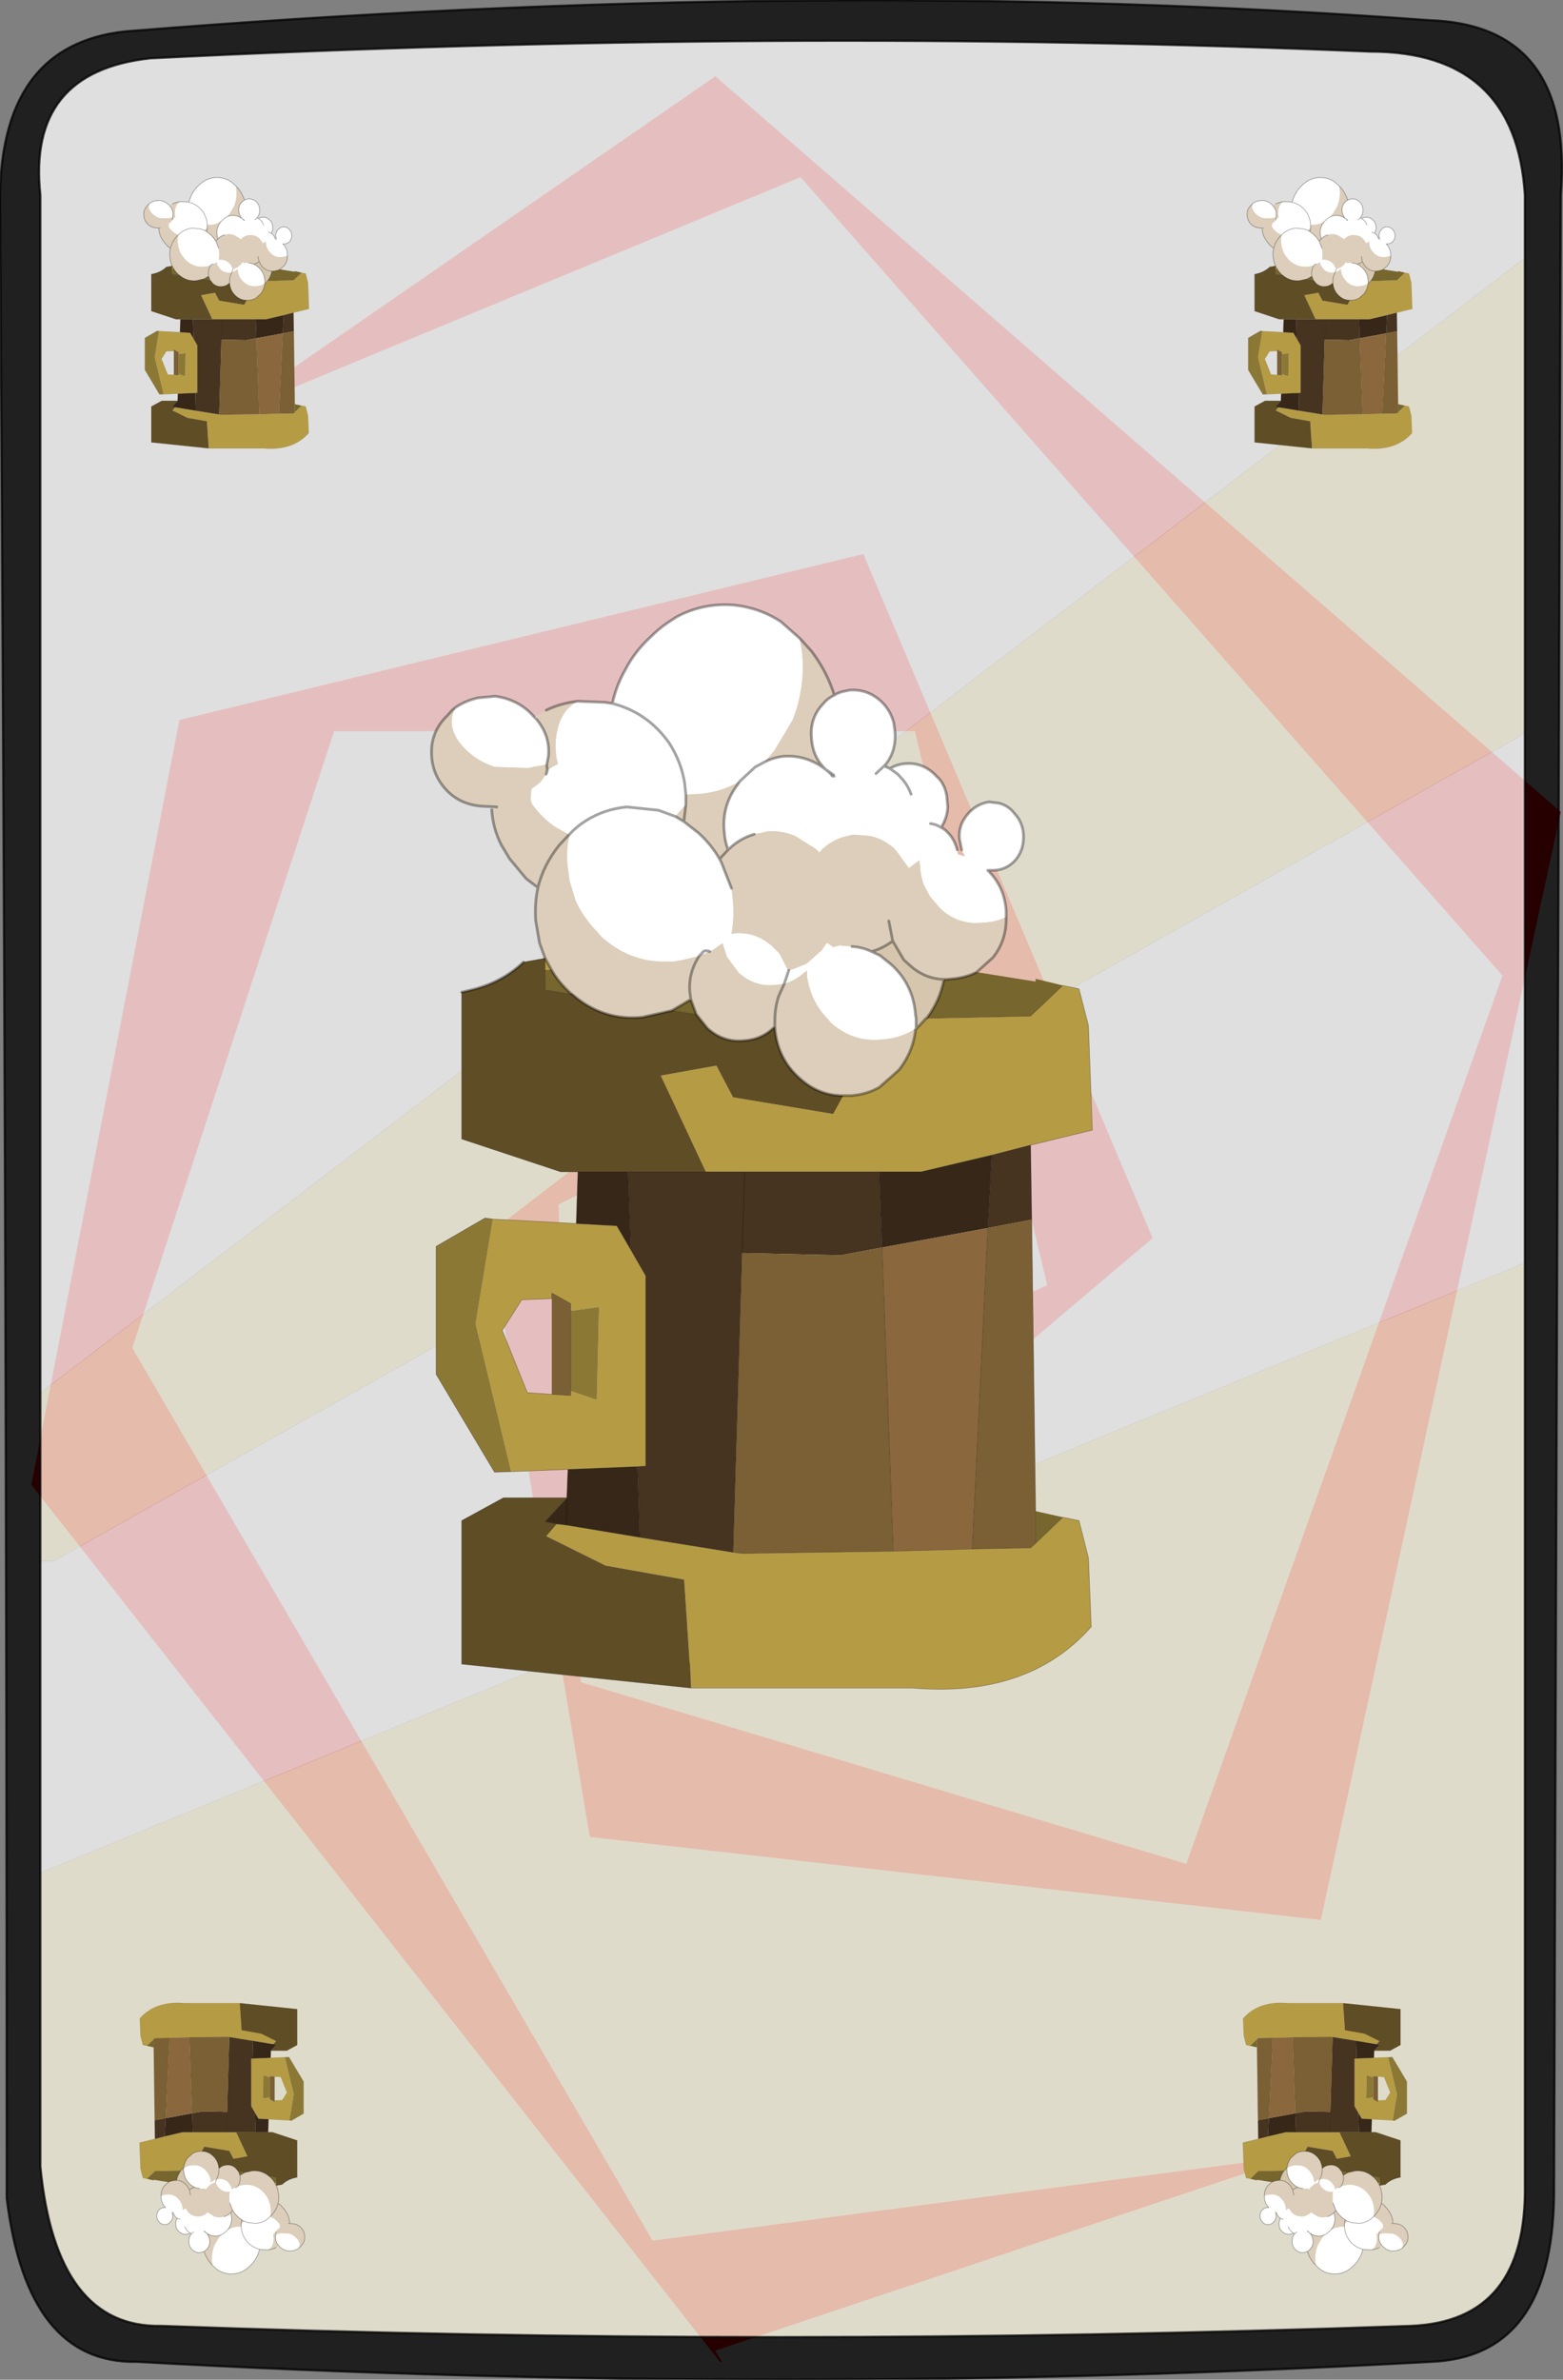 <?xml version="1.0"?>
<svg xmlns="http://www.w3.org/2000/svg" xmlns:xlink="http://www.w3.org/1999/xlink" width="34.85px" height="53.05px"><rect width="100%" height="100%" fill="#808080" stroke="none"/><g transform="matrix(1, 0, 0, 1, -291.05, -135.55)"><use xlink:href="#object-0" width="34.1" height="50.95" transform="matrix(1, 0, 0, 1, 291.75, 137.25)"/><use xlink:href="#object-1" width="34.85" height="53.05" transform="matrix(1, 0, 0, 1, 291.05, 135.55)"/><use xlink:href="#object-2" width="59.5" height="97.6" transform="matrix(0.248, 0, 0, 0.248, 300.65, 149)"/><use xlink:href="#object-4" width="59.5" height="97.6" transform="matrix(-0.062, 0, 0, -0.062, 322.45, 186.25)"/><use xlink:href="#object-6" width="59.5" height="97.6" transform="matrix(-0.062, 0, 0, -0.062, 297.85, 186.25)"/><use xlink:href="#object-8" width="59.5" height="97.6" transform="matrix(0.062, 0, 0, 0.062, 294.25, 139.5)"/><use xlink:href="#object-10" width="59.5" height="97.6" transform="matrix(0.062, 0, 0, 0.062, 318.85, 139.5)"/></g><defs><g transform="matrix(1, 0, 0, 1, 16.7, 24.95)" id="object-0"><path fill-rule="evenodd" fill="#990000" stroke="none" d="M-12.45 -17.35L-1.45 -24.95L17.4 -8.55L12.05 16.15L-4.25 14.3L-6.5 0.85L0 -4.15L3.4 -1.25L2.95 1L0.75 -2.6L-4.95 0.2L-4.45 10.85L9.05 14.9L16.1 -4.9L0.45 -22.7L-12.45 -17.35M-13.4 -10.6L1.85 -14.3L8.3 0.95L2.1 6.2L-2.8 3.45L-1.65 -1.1L-1.05 3.05L0.5 4.45L5.95 2L3 -10.35L-9.95 -10.35L-14.45 3.4L-2.85 23.3L11.55 21.4L-1.45 25.75L-1.3 26L-1.35 26L-16.7 6.45L-13.4 -10.6"/></g><g transform="matrix(1, 0, 0, 1, 17.4, 26.65)" id="object-1"><path fill-rule="evenodd" fill="#000000" fill-opacity="0.749" stroke="none" d="M17.4 -22.3L17.25 22.3Q17.2 25.9 14.5 26Q0.05 26.8 -14.35 26Q-16.8 26.05 -17.25 22.35Q-17.25 0.15 -17.4 -22.05Q-17.45 -25.65 -14.6 -25.95Q0.85 -27.2 14.45 -26.2Q17.7 -26.1 17.4 -22.3M16.6 -20.9L16.6 -22.3Q16.4 -25.5 13.15 -25.5Q0.05 -26.05 -14.05 -25.35Q-16.8 -25.05 -16.5 -22.3L-16.5 4.4L-16.5 8.15L-16.5 15.1L-16.5 21.65Q-16.15 25.25 -13.8 25.2Q-0.1 25.7 14.05 25.2Q16.65 25.1 16.6 22.05L16.6 1.5L16.6 -10.3L16.6 -20.9"/><path fill-rule="evenodd" fill="#ffffff" fill-opacity="0.749" stroke="none" d="M-16.5 4.4L-16.5 -22.3Q-16.8 -25.05 -14.05 -25.35Q0.05 -26.05 13.15 -25.5Q16.4 -25.5 16.6 -22.3L16.6 -20.9L-16.5 4.4M16.6 -10.3L16.6 1.5L-16.5 15.1L-16.5 8.15L-16.2 8.15L16.6 -10.3"/><path fill-rule="evenodd" fill="#fff9e4" fill-opacity="0.749" stroke="none" d="M16.6 -20.9L16.6 -10.3L-16.2 8.15L-16.5 8.15L-16.5 4.4L16.6 -20.9M16.6 1.5L16.6 22.05Q16.65 25.1 14.05 25.2Q-0.1 25.7 -13.8 25.2Q-16.15 25.25 -16.5 21.65L-16.5 15.1L16.6 1.5"/><path fill="none" stroke="#000000" stroke-opacity="0.749" stroke-width="0.05" stroke-linecap="round" stroke-linejoin="round" d="M17.4 -22.3L17.25 22.3Q17.2 25.9 14.5 26Q0.05 26.8 -14.35 26Q-16.8 26.05 -17.25 22.35Q-17.25 0.15 -17.4 -22.05Q-17.45 -25.65 -14.6 -25.95Q0.85 -27.2 14.45 -26.2Q17.7 -26.1 17.4 -22.3M-16.5 4.4L-16.5 -22.3Q-16.8 -25.05 -14.05 -25.35Q0.05 -26.05 13.15 -25.5Q16.4 -25.5 16.6 -22.3L16.6 -20.9L16.6 -10.3L16.6 1.5L16.6 22.05Q16.65 25.1 14.05 25.2Q-0.1 25.7 -13.8 25.2Q-16.15 25.25 -16.5 21.65L-16.5 15.1L-16.5 8.15L-16.5 4.4"/></g><g transform="matrix(1, 0, 0, 1, 0.1, 0.15)" id="object-2"><use xlink:href="#object-3" width="59.5" height="97.6" transform="matrix(1, 0, 0, 1, -0.1, -0.15)"/></g><g transform="matrix(1, 0, 0, 1, 0.1, 0.15)" id="object-3"><path fill-rule="evenodd" fill="#ffffff" stroke="none" d="M36.2 8.1Q36.6 7.85 37.1 7.75L37.6 7.65Q39.2 7.55 40.4 8.65Q41.25 9.45 41.55 10.6L41.65 11.35Q41.8 13.1 40.8 14.35L40.7 14.45L40.75 14.5L41.2 14.7Q41.85 14.3 42.65 14.25Q44.05 14.15 45.15 15.15L45.65 15.65Q46.3 16.45 46.35 17.6L46.4 18.15Q46.35 19.15 45.8 20Q46.05 20.1 46.3 20.35Q47 21 47.25 22L47.3 22.4L47.95 22.6L47.65 22L47.45 21Q47.35 19.8 48.15 18.85Q48.9 17.9 50.1 17.7L50.95 17.8Q51.65 17.95 52.2 18.5L52.45 18.8Q53.1 19.5 53.2 20.55Q53.3 21.9 52.55 22.85Q51.75 23.8 50.55 23.85L50 23.85Q51.5 25.3 51.65 27.5L51.65 28.05Q50.75 28.5 49.6 28.55L48.9 28.6Q47.1 28.55 45.75 27.3L44.8 26.2L44.25 25.15Q43.95 24.35 43.9 23.4L43.85 22.95L42.9 23.65L41.7 22L41.6 21.9Q40.55 20.95 39.3 20.75L38 20.65L37.85 20.65L37.45 20.75Q36.65 20.9 36 21.3Q35.35 21.65 34.85 22.25L34.5 21.9L32.65 20.75Q31.45 20.25 30.15 20.35L29.75 20.45L29 20.6Q27.65 21 26.65 22Q26.35 21.2 26.3 20.3Q26.1 18 27.5 16.15L27.7 15.85L29.1 14.55L29.95 14.1Q30.75 13.7 31.65 13.6Q34 13.45 35.85 15.15L36 15.35L36.1 15.4L36.3 15.55L36.4 15.4L36.15 15.3L36.1 15.25L35.45 14.8Q34.25 13.7 34.15 11.95Q34 10.3 35 9.1L35.45 8.6Q35.8 8.3 36.2 8.1M2.15 9.2Q3.05 8.6 4.15 8.35L5.7 8.2Q7.9 8.5 9.25 10.1L9.45 9.95L9.45 10.05L9.45 10.3Q10.65 11.75 10.5 13.55L10.35 14.35L9.4 14.5L8.7 14.65L5.65 14.55Q3.7 13.9 2.5 12.35Q1.3 10.7 2.15 9.2M13.1 8.65L15.6 8.75L16.25 8.85Q16.6 7.2 17.45 5.75Q18.25 4.2 19.65 2.9Q20.4 2.15 21.2 1.6L22.05 1.05Q24.4 -0.2 27.15 0Q29.5 0.25 31.4 1.5L33.1 3L33.1 3.1Q33.45 4.6 33.35 6.3Q33.2 8.5 32.45 10.35L30.8 13.1L29.95 14.1L29.1 14.55L27.7 15.85Q25.8 16.95 23.6 17L22.85 17.05L22.85 17.95L21.9 19L22.65 19.45L24 20.5Q25.15 21.55 25.9 22.85L26.05 23.15L26.95 25.45L27.05 26.25L27.1 26.25L27.05 26.3L27.1 26.85Q27.2 28.25 26.95 29.55L27.4 29.5Q29.2 29.4 30.65 30.7L31.25 31.3L32.05 32.85L32.1 32.85L32.7 32.65L33.7 32.25L35.05 31.05L35.15 30.9L35.55 30.35L36.1 30.75L36.7 30.6L37.8 30.7Q38.7 30.75 39.55 31.15L40.3 31.5L41.3 32.3Q43.3 34.1 43.5 36.85L43.55 37.15L43.55 38.05L43.9 37.75L43.5 38.15L43.5 38.05L43.45 38.1L43.05 38.35Q41.9 38.95 40.55 39.05Q37.9 39.35 35.9 37.55L35.65 37.25Q34.1 35.7 33.75 33.4L33.75 32.85L33.25 33.25Q32.55 33.8 31.7 34.05L32.1 32.85L31.7 34.05L30.9 34.15Q29.05 34.35 27.6 33.05L26.6 31.7L26.55 31.65L26.15 30.4L25.3 31L25 31.15Q24.5 30.95 24.3 31.3L24.05 31.55L22.6 31.9L21.75 32.05L20.6 32.05Q17.65 31.95 15.3 29.85L14.4 28.85Q13.5 27.8 12.95 26.6L12.4 24.8L12.2 23.3Q12.1 21.9 12.4 20.65L12.4 20.6Q13.05 19.9 13.85 19.4Q15.5 18.35 17.55 18.15L20.4 18.45L21.9 19L20.4 18.45L17.55 18.15Q15.5 18.35 13.85 19.4Q13.05 19.9 12.4 20.6L12.35 20.65L10.95 19.85L10.9 19.8Q9.8 19 9 17.85L8.9 17.5L8.95 16.55L9.75 15.95L10.3 15.2L10.4 14.85Q10.9 14.5 11.35 14.3Q10.9 12.6 11.4 10.85Q11.85 9.35 13.1 8.65M41.7 22L41.75 21.9L41.7 22M43.1 17Q42.85 16.3 42.4 15.75L41.9 15.2L41.2 14.7L41.9 15.2L42.4 15.75Q42.85 16.3 43.1 17M44.85 19.65Q45.35 19.7 45.8 20Q45.35 19.7 44.85 19.65M43.55 38.05L43.5 38.15L43.55 38.05M16.25 8.85Q19.4 9.65 21.35 12.4Q22.45 14.1 22.75 16.05L22.85 17.05L22.75 16.05Q22.45 14.1 21.35 12.4Q19.4 9.65 16.25 8.85M24.05 31.55L24.3 31.3Q24.5 30.95 25 31.15L24.05 31.55M9.25 10.1L9.45 10.3L9.25 10.1M39.95 15.15L40.7 14.45L39.95 15.15"/><path fill-rule="evenodd" fill="#dcceba" stroke="none" d="M51.65 28.05Q51.7 30.15 50.45 31.7L49 33Q48 33.5 46.8 33.6L46.3 33.65L46.05 33.65Q44.3 33.6 42.95 32.35L42.45 31.9L41.45 30.2L41.1 28.4L41.45 30.2Q40.6 30.85 39.55 31.15Q38.7 30.75 37.8 30.7L36.7 30.6L36.1 30.75L35.55 30.35L35.15 30.9L35.05 31.05L33.7 32.25L32.7 32.65L32.1 32.85L32.05 32.85L31.25 31.3L30.65 30.7Q29.2 29.4 27.4 29.5L26.95 29.55Q27.2 28.25 27.1 26.85L27.05 26.3L27.1 26.25L27.05 26.25L26.95 25.45L26.05 23.15L25.9 22.85Q25.15 21.55 24 20.5L22.65 19.45L22.7 19.25L22.85 17.95L22.85 17.05L23.6 17Q25.8 16.95 27.7 15.85L27.5 16.15Q26.1 18 26.3 20.3Q26.35 21.2 26.65 22Q27.65 21 29 20.6L29.75 20.45L30.15 20.35Q31.45 20.25 32.65 20.75L34.5 21.9L34.85 22.25Q35.35 21.65 36 21.3Q36.65 20.9 37.45 20.75L37.85 20.65L38 20.65L39.3 20.75Q40.55 20.95 41.6 21.9L41.7 22L42.9 23.65L43.85 22.95L43.9 23.4Q43.95 24.35 44.25 25.15L44.8 26.2L45.75 27.3Q47.1 28.55 48.9 28.6L49.6 28.55Q50.75 28.5 51.65 28.05M10.2 31.75L9.7 30.4L9.35 28.35Q9.25 26.8 9.55 25.4L8.5 24.6L7 22.8L6.25 21.55Q5.5 20.05 5.4 18.4L5.75 18.2L5.85 18.15L4.85 18.1Q2.6 18.05 1.25 16.55Q-0.15 15 0 12.8Q0.15 11.15 1.4 9.95L1.85 9.45L2.15 9.2Q1.3 10.7 2.5 12.35Q3.7 13.9 5.65 14.55L8.7 14.65L9.4 14.5L10.35 14.35L10.5 13.55Q10.65 11.75 9.45 10.3L9.45 10.05L9.45 9.95L9.55 9.9L9.55 9.8L9.6 9.85L10.3 9.45Q11.45 8.9 12.75 8.7L13.1 8.65Q11.85 9.35 11.4 10.85Q10.9 12.6 11.35 14.3Q10.9 14.5 10.4 14.85L10.35 14.4L10.35 14.35L10.35 14.4L10.4 14.85L10.3 15.2L9.75 15.95L8.95 16.55L8.9 17.5L9 17.85Q9.8 19 10.9 19.8L10.95 19.85L12.35 20.65L12.4 20.6L12.4 20.65Q12.1 21.9 12.2 23.3L12.4 24.8L12.95 26.6Q13.5 27.8 14.4 28.85L15.3 29.85Q17.65 31.95 20.6 32.05L21.75 32.05L22.6 31.9L24.05 31.55L23.9 31.8Q23.1 33.15 23.2 34.7L23.3 35.45L21.6 36.45L18.95 37.05Q15.4 37.4 12.65 35L12.5 34.9Q11.4 33.9 10.75 32.75L10.2 31.75M33.1 3L33.15 3.05L34.15 4.15Q35.55 6 36.2 8.1Q35.8 8.3 35.45 8.6L35 9.1Q34 10.3 34.15 11.95Q34.25 13.7 35.45 14.8L36.1 15.25L36.15 15.3L36.1 15.4L36 15.35L35.85 15.15Q34 13.45 31.65 13.6Q30.75 13.7 29.95 14.1L30.8 13.1L32.45 10.35Q33.2 8.5 33.35 6.3Q33.45 4.6 33.1 3.1L33.1 3M31.7 34.05Q32.55 33.8 33.25 33.25L33.75 32.85L33.75 33.4Q34.1 35.7 35.65 37.25L35.9 37.55Q37.9 39.35 40.55 39.05Q41.9 38.95 43.05 38.35L43.45 38.1L43.5 38.15Q43.3 40.15 42 41.8L40.25 43.35Q39.1 44 37.7 44.1L37 44.1Q34.8 44.1 33.1 42.55Q31.05 40.75 30.85 37.9L30.85 37.4Q30.85 36.2 31.2 35.15L31.7 34.05L30.9 34.15Q29.05 34.35 27.6 33.05L26.6 31.7L26.55 31.65L26.15 30.4L25.3 31L25 31.15L24.05 31.55L23.9 31.8Q23.1 33.15 23.2 34.7L23.3 35.45L23.8 36.8L24.8 38.05Q26.25 39.35 28.1 39.15Q29.7 39.05 30.85 37.9L30.85 37.4Q30.85 36.2 31.2 35.15L31.7 34.05M22.85 17.95L22.7 19.25L22.65 19.45L21.9 19L22.85 17.95M26.65 22L26.05 22.65L25.9 22.85L26.05 22.65L26.65 22M9.55 25.4Q10.05 23.35 11.5 21.55L12.35 20.65L11.5 21.55Q10.05 23.35 9.55 25.4"/><path fill-rule="evenodd" fill="#77662d" stroke="none" d="M49 33L54.3 33.85L54.3 33.6L56.75 34.2L53.85 36.95L44.5 37.15Q45.7 35.55 46.05 33.65L46.3 33.65L46.8 33.6Q48 33.5 49 33M54.3 81.45L56.75 82L54.3 84.35L54.3 81.45M10.2 32.8L10.75 32.75Q11.4 33.9 12.5 34.9L12.65 35L10.2 34.6L10.2 32.8M21.6 36.45L23.3 35.45L23.8 36.8L21.6 36.45"/><path fill-rule="evenodd" fill="#b59b44" stroke="none" d="M56.75 34.2L58.2 34.5L59.05 37.8L59.4 47.2L53.85 48.55L50.35 49.45L44 50.95L40.25 50.95L28.15 50.95L24.65 50.95L20.6 42.3L25.6 41.4L27.1 44.25L36.1 45.75L37 44.1L37.7 44.1Q39.1 44 40.25 43.35L42 41.8Q43.3 40.15 43.5 38.15L43.9 37.75L44.45 37.15L44.5 37.15L53.85 36.95L56.75 34.2M56.75 82L58.2 82.3L59.05 85.65L59.3 91.85Q53.65 98.25 43.2 97.35L23.3 97.35L23.2 95.15L22.7 87.6L15.65 86.35L10.3 83.7L11.25 82.6L12.1 82.7L18.7 83.8L27.1 85.15L27.9 85.25L41.5 85.05L48.6 84.85L53.85 84.75L54.3 84.35L56.75 82M12.25 77.7L7.15 77.9L3.95 64.6L5.5 55.2L13 55.6L16.65 55.8L17.9 57.95L19.25 60.3L19.25 77.4L18.5 77.45L12.25 77.7M10.2 31.75L10.75 32.75L10.2 32.8L10.2 31.75M10.8 62.35L8.1 62.45L6.35 65.2L8.6 70.8L10.8 70.95L12.5 71.05L12.5 70.65L14.85 71.45L15.05 63.1L12.5 63.45L12.5 62.8L10.8 61.85L10.8 62.35"/><path fill-rule="evenodd" fill="#463320" stroke="none" d="M53.85 48.55L53.95 55.25L50 56L50.35 49.45L53.85 48.55M24.65 50.95L28.15 50.95L40.25 50.95L40.5 57.75L36.75 58.45L27.9 58.25L27.1 85.15L18.7 83.8L18.5 77.45L19.25 77.4L19.25 60.3L17.9 57.95L17.65 50.95L24.65 50.95M28.15 50.95L27.9 58.25L28.15 50.95"/><path fill-rule="evenodd" fill="#7a6034" stroke="none" d="M53.95 55.25L54.3 81.45L54.3 84.35L53.85 84.75L48.6 84.85L50 56L53.95 55.25M27.9 58.25L36.75 58.45L40.5 57.75L41.5 85.05L27.9 85.25L27.1 85.15L27.9 58.25M10.8 70.95L10.8 62.35L10.8 61.85L12.5 62.8L12.5 63.45L12.5 70.65L12.5 71.05L10.8 70.95"/><path fill-rule="evenodd" fill="#5f4d25" stroke="none" d="M23.3 97.35L2.7 95.2L2.7 82.3L6.45 80.25L12.15 80.25L12.2 80.25L12.15 80.3L12.15 80.25L12.15 80.3L10.2 82.4L11.25 82.6L10.3 83.7L15.65 86.35L22.7 87.6L23.2 95.15L23.3 97.35M13.15 50.95L11.6 50.95L2.7 48L2.7 34.8L3.55 34.6Q6.3 33.95 8.25 32.1L10.2 31.75L10.2 32.8L10.2 34.6L12.65 35Q15.4 37.4 18.95 37.05L21.6 36.45L23.8 36.8L24.8 38.05Q26.25 39.35 28.1 39.15Q29.7 39.05 30.85 37.9Q31.05 40.75 33.1 42.55Q34.8 44.1 37 44.1L36.1 45.75L27.1 44.25L25.6 41.4L20.6 42.3L24.65 50.95L17.65 50.95L13.15 50.95"/><path fill-rule="evenodd" fill="#362718" stroke="none" d="M12.15 80.25L12.25 77.7L18.5 77.45L18.7 83.8L12.1 82.7L12.15 80.3L12.2 80.25L12.15 80.25M13 55.6L13.15 50.95L17.65 50.95L17.9 57.95L16.65 55.8L13 55.6M40.25 50.95L44 50.95L50.35 49.45L50 56L40.5 57.75L40.25 50.95M12.15 80.3L12.1 82.7L11.25 82.6L10.2 82.4L12.15 80.3"/><path fill-rule="evenodd" fill="#8c7835" stroke="none" d="M7.15 77.9L5.65 77.95L0.4 69.15L0.4 57.65L4.8 55.1L5.5 55.2L3.95 64.6L7.15 77.9M12.5 63.45L15.05 63.1L14.85 71.45L12.5 70.65L12.5 63.45"/><path fill-rule="evenodd" fill="#d6c6ad" stroke="none" d="M43.55 38.05L43.55 37.15L43.5 36.85Q43.3 34.1 41.3 32.3L40.3 31.5L39.55 31.15Q40.6 30.85 41.45 30.2L42.45 31.9L42.95 32.35Q44.3 33.6 46.05 33.65Q45.7 35.55 44.5 37.15L44.45 37.15L43.9 37.75L43.55 38.05"/><path fill-rule="evenodd" fill="#d7d6a2" stroke="none" d="M43.45 38.1L43.5 38.05L43.5 38.15L43.45 38.1"/><path fill-rule="evenodd" fill="#8b673d" stroke="none" d="M40.5 57.75L50 56L48.6 84.85L41.5 85.05L40.5 57.75"/><path fill="none" stroke="#000000" stroke-opacity="0.361" stroke-width="0.25" stroke-linecap="round" stroke-linejoin="round" d="M36.2 8.1Q36.6 7.85 37.1 7.75L37.6 7.65Q39.2 7.55 40.4 8.65Q41.25 9.45 41.55 10.6L41.65 11.35Q41.8 13.1 40.8 14.35L40.7 14.45L40.75 14.5L41.2 14.7Q41.85 14.3 42.65 14.25Q44.05 14.15 45.15 15.15L45.65 15.65Q46.3 16.45 46.35 17.6L46.4 18.15Q46.35 19.15 45.8 20Q46.05 20.1 46.3 20.35Q47 21 47.25 22M47.65 22L47.45 21Q47.35 19.8 48.15 18.85Q48.9 17.9 50.1 17.7L50.95 17.8Q51.65 17.95 52.2 18.5L52.45 18.8Q53.1 19.5 53.2 20.55Q53.3 21.9 52.55 22.85Q51.75 23.8 50.55 23.85L50 23.85Q51.5 25.3 51.65 27.5L51.65 28.05Q51.7 30.15 50.45 31.7L49 33Q48 33.5 46.8 33.6L46.3 33.65L46.05 33.65Q45.7 35.55 44.5 37.15L44.45 37.15L43.9 37.75L43.5 38.15L43.55 38.05L43.55 37.15L43.5 36.85Q43.3 34.1 41.3 32.3L40.3 31.5L39.55 31.15Q40.6 30.85 41.45 30.2L41.1 28.4M2.7 34.8L3.55 34.6Q6.3 33.95 8.25 32.1M10.2 31.75L9.7 30.4L9.35 28.35Q9.25 26.8 9.55 25.4L8.5 24.6L7 22.8L6.25 21.55Q5.5 20.05 5.4 18.4M5.85 18.15L4.85 18.1Q2.6 18.05 1.25 16.55Q-0.15 15 0 12.8Q0.15 11.15 1.4 9.95L1.85 9.45L2.15 9.2Q3.05 8.6 4.15 8.35L5.7 8.2Q7.9 8.5 9.25 10.1L9.45 10.3Q10.65 11.75 10.5 13.55L10.35 14.35L10.35 14.4L10.4 14.85L10.3 15.2M10.3 9.45Q11.45 8.9 12.75 8.7L13.1 8.65L15.6 8.75L16.25 8.85Q16.6 7.2 17.45 5.75Q18.25 4.2 19.65 2.9Q20.4 2.15 21.2 1.6L22.05 1.05Q24.4 -0.2 27.15 0Q29.5 0.25 31.4 1.5L33.1 3L33.15 3.05L34.15 4.15Q35.55 6 36.2 8.1Q35.8 8.3 35.45 8.6L35 9.1Q34 10.3 34.15 11.95Q34.25 13.7 35.45 14.8L36.1 15.25M36 15.35L35.85 15.15Q34 13.45 31.65 13.6Q30.75 13.7 29.95 14.1L29.1 14.55L27.7 15.85L27.5 16.15Q26.1 18 26.3 20.3Q26.35 21.2 26.65 22Q27.65 21 29 20.6M41.2 14.7L41.9 15.2L42.4 15.75Q42.85 16.3 43.1 17M45.8 20Q45.35 19.7 44.85 19.65M46.05 33.65Q44.3 33.6 42.95 32.35L42.45 31.9L41.45 30.2M39.55 31.15Q38.7 30.75 37.8 30.7M32.1 32.85L31.7 34.05L31.2 35.15Q30.85 36.2 30.85 37.4L30.85 37.9Q31.05 40.75 33.1 42.55Q34.8 44.1 37 44.1L37.7 44.1Q39.1 44 40.25 43.35L42 41.8Q43.3 40.15 43.5 38.15M22.85 17.05L22.85 17.95L22.7 19.25L22.65 19.45L24 20.5Q25.15 21.55 25.9 22.85L26.05 22.65L26.65 22M22.85 17.05L22.75 16.05Q22.45 14.1 21.35 12.4Q19.4 9.65 16.25 8.85M22.65 19.45L21.9 19L20.4 18.45L17.55 18.15Q15.5 18.35 13.85 19.4Q13.05 19.9 12.4 20.6L12.35 20.65L11.5 21.55Q10.05 23.35 9.55 25.4M24.05 31.55L24.3 31.3Q24.5 30.95 25 31.15M25.9 22.85L26.05 23.15L26.95 25.45M36.1 15.4L36.15 15.3M10.75 32.75L10.2 31.75M10.75 32.75Q11.4 33.9 12.5 34.9L12.65 35Q15.4 37.4 18.95 37.05L21.6 36.45L23.3 35.45L23.2 34.7Q23.1 33.15 23.9 31.8L24.05 31.55M23.3 35.45L23.8 36.8L24.8 38.05Q26.25 39.35 28.1 39.15Q29.7 39.05 30.85 37.9M40.7 14.45L39.95 15.15"/><path fill="none" stroke="#000000" stroke-opacity="0.361" stroke-width="0.05" stroke-linecap="round" stroke-linejoin="round" d="M56.75 34.2L58.2 34.5L59.05 37.8L59.4 47.2L53.85 48.55L53.95 55.25L54.3 81.45L54.3 84.35L53.85 84.75L48.6 84.85L50 56L50.35 49.45L53.85 48.55M56.75 82L58.2 82.3L59.05 85.65L59.3 91.85Q53.65 98.25 43.2 97.35L23.3 97.35L2.7 95.2L2.7 82.3L6.45 80.25L12.15 80.25L12.25 77.7L7.15 77.9L5.65 77.95L0.4 69.15L0.4 57.65L4.8 55.1L5.5 55.2L13 55.6L13.15 50.95L11.6 50.95L2.7 48L2.7 34.8M8.25 32.1L10.2 31.75L10.2 32.8L10.2 34.6L12.65 35M44.5 37.15L53.85 36.95L56.75 34.2M24.65 50.95L28.15 50.95L40.25 50.95L44 50.95L50.35 49.45M21.6 36.45L23.8 36.8M40.25 50.95L40.5 57.75L41.5 85.05L27.9 85.25L27.1 85.15L27.9 58.25L28.15 50.95M17.9 57.95L17.65 50.95L13.15 50.95M17.9 57.95L19.25 60.3L19.25 77.4L18.5 77.45L18.7 83.8L27.1 85.15M13 55.6L16.65 55.8L17.9 57.95M10.8 62.35L8.1 62.45L6.35 65.2L8.6 70.8L10.8 70.95L12.5 71.05L12.5 70.65L12.5 63.45L12.5 62.8L10.8 61.85L10.8 62.35M12.15 80.25L12.2 80.25L12.15 80.3L12.1 82.7L18.7 83.8M12.15 80.3L12.15 80.25M12.15 80.3L10.2 82.4L11.25 82.6L12.1 82.7M23.2 95.15L23.3 97.35M18.5 77.45L12.25 77.7M17.65 50.95L24.65 50.95M54.3 84.35L56.75 82M41.5 85.05L48.6 84.85"/></g><g transform="matrix(1, 0, 0, 1, 0.1, 0.15)" id="object-4"><use xlink:href="#object-5" width="59.5" height="97.6" transform="matrix(1, 0, 0, 1, -0.1, -0.15)"/></g><g transform="matrix(1, 0, 0, 1, 0.1, 0.15)" id="object-5"><path fill-rule="evenodd" fill="#ffffff" stroke="none" d="M36.2 8.1Q36.6 7.85 37.1 7.75L37.6 7.65Q39.2 7.55 40.4 8.65Q41.25 9.45 41.55 10.6L41.65 11.35Q41.8 13.1 40.8 14.35L40.7 14.45L40.75 14.5L41.2 14.7Q41.85 14.3 42.65 14.25Q44.05 14.15 45.15 15.15L45.65 15.65Q46.3 16.45 46.35 17.6L46.4 18.15Q46.35 19.15 45.8 20Q46.05 20.1 46.3 20.35Q47 21 47.25 22L47.3 22.4L47.95 22.6L47.65 22L47.45 21Q47.35 19.8 48.15 18.85Q48.9 17.9 50.1 17.7L50.95 17.8Q51.65 17.95 52.2 18.5L52.45 18.8Q53.1 19.5 53.2 20.55Q53.3 21.9 52.55 22.85Q51.75 23.8 50.55 23.85L50 23.85Q51.5 25.3 51.65 27.5L51.65 28.05Q50.75 28.5 49.6 28.55L48.9 28.6Q47.1 28.55 45.75 27.3L44.8 26.2L44.25 25.15Q43.95 24.35 43.9 23.4L43.85 22.95L42.9 23.65L41.7 22L41.6 21.9Q40.55 20.95 39.3 20.75L38 20.65L37.85 20.65L37.45 20.75Q36.65 20.9 36 21.3Q35.35 21.65 34.85 22.25L34.5 21.9L32.65 20.75Q31.45 20.25 30.15 20.35L29.75 20.45L29 20.6Q27.65 21 26.65 22Q26.35 21.2 26.3 20.3Q26.1 18 27.5 16.15L27.7 15.85L29.1 14.55L29.95 14.1Q30.75 13.7 31.65 13.6Q34 13.45 35.85 15.15L36 15.35L36.1 15.4L36.3 15.55L36.4 15.4L36.15 15.3L36.1 15.25L35.45 14.8Q34.25 13.7 34.15 11.95Q34 10.3 35 9.1L35.45 8.6Q35.8 8.3 36.2 8.1M2.15 9.2Q3.05 8.6 4.15 8.35L5.7 8.2Q7.9 8.5 9.25 10.1L9.45 9.95L9.45 10.05L9.45 10.3Q10.65 11.75 10.5 13.55L10.35 14.35L9.4 14.5L8.7 14.65L5.65 14.55Q3.7 13.9 2.5 12.35Q1.3 10.7 2.15 9.2M13.1 8.65L15.6 8.75L16.25 8.85Q16.6 7.2 17.45 5.75Q18.25 4.2 19.65 2.9Q20.4 2.15 21.2 1.6L22.05 1.05Q24.4 -0.2 27.15 0Q29.5 0.25 31.4 1.5L33.1 3L33.1 3.1Q33.45 4.6 33.35 6.3Q33.2 8.5 32.45 10.35L30.8 13.1L29.95 14.1L29.1 14.55L27.7 15.85Q25.8 16.95 23.6 17L22.85 17.05L22.85 17.95L21.9 19L22.65 19.45L24 20.5Q25.15 21.55 25.9 22.85L26.05 23.15L26.95 25.45L27.05 26.25L27.1 26.25L27.05 26.3L27.1 26.85Q27.2 28.25 26.95 29.55L27.4 29.5Q29.2 29.4 30.65 30.7L31.25 31.3L32.05 32.85L32.1 32.85L32.7 32.65L33.7 32.25L35.05 31.05L35.15 30.9L35.55 30.35L36.1 30.75L36.7 30.6L37.8 30.7Q38.7 30.75 39.55 31.15L40.3 31.5L41.3 32.3Q43.3 34.1 43.5 36.85L43.55 37.15L43.55 38.05L43.9 37.75L43.5 38.15L43.5 38.05L43.45 38.1L43.05 38.35Q41.9 38.95 40.55 39.05Q37.9 39.35 35.9 37.55L35.65 37.25Q34.1 35.7 33.75 33.4L33.75 32.85L33.25 33.25Q32.55 33.8 31.7 34.05L32.1 32.85L31.7 34.05L30.9 34.15Q29.05 34.35 27.6 33.05L26.6 31.7L26.55 31.65L26.15 30.4L25.3 31L25 31.15Q24.5 30.95 24.3 31.3L24.05 31.55L22.6 31.9L21.75 32.05L20.6 32.05Q17.65 31.95 15.3 29.85L14.4 28.85Q13.5 27.8 12.95 26.6L12.4 24.8L12.2 23.3Q12.1 21.9 12.4 20.65L12.4 20.6Q13.05 19.9 13.85 19.4Q15.5 18.35 17.55 18.15L20.4 18.45L21.9 19L20.4 18.45L17.55 18.15Q15.5 18.35 13.85 19.4Q13.05 19.9 12.4 20.6L12.35 20.65L10.95 19.85L10.9 19.8Q9.8 19 9 17.85L8.9 17.5L8.95 16.55L9.75 15.95L10.3 15.2L10.4 14.85Q10.9 14.5 11.35 14.3Q10.9 12.6 11.4 10.85Q11.85 9.35 13.1 8.65M41.7 22L41.75 21.9L41.7 22M43.1 17Q42.85 16.3 42.4 15.75L41.9 15.2L41.2 14.7L41.9 15.2L42.4 15.75Q42.85 16.3 43.1 17M44.85 19.65Q45.35 19.7 45.8 20Q45.35 19.7 44.85 19.65M43.55 38.05L43.5 38.15L43.55 38.05M16.25 8.85Q19.4 9.65 21.35 12.4Q22.45 14.1 22.75 16.05L22.85 17.05L22.75 16.05Q22.45 14.1 21.35 12.4Q19.4 9.65 16.25 8.85M24.05 31.55L24.3 31.3Q24.5 30.95 25 31.15L24.05 31.55M9.25 10.1L9.45 10.3L9.25 10.1M39.95 15.15L40.7 14.45L39.95 15.15"/><path fill-rule="evenodd" fill="#dcceba" stroke="none" d="M51.65 28.05Q51.7 30.15 50.45 31.7L49 33Q48 33.5 46.8 33.6L46.3 33.65L46.05 33.65Q44.3 33.6 42.95 32.35L42.45 31.9L41.45 30.2L41.1 28.4L41.45 30.2Q40.6 30.85 39.55 31.15Q38.7 30.75 37.8 30.7L36.7 30.6L36.1 30.75L35.55 30.35L35.15 30.9L35.05 31.05L33.7 32.25L32.7 32.65L32.1 32.85L32.05 32.85L31.25 31.3L30.65 30.7Q29.2 29.4 27.4 29.5L26.95 29.55Q27.2 28.25 27.1 26.85L27.05 26.3L27.1 26.25L27.05 26.25L26.95 25.45L26.05 23.15L25.9 22.85Q25.15 21.55 24 20.5L22.65 19.45L22.7 19.25L22.85 17.95L22.85 17.05L23.6 17Q25.8 16.95 27.7 15.85L27.5 16.15Q26.1 18 26.3 20.3Q26.35 21.2 26.65 22Q27.65 21 29 20.6L29.75 20.45L30.15 20.35Q31.45 20.25 32.65 20.75L34.5 21.9L34.85 22.25Q35.35 21.65 36 21.3Q36.65 20.9 37.45 20.75L37.85 20.65L38 20.65L39.3 20.75Q40.55 20.95 41.6 21.9L41.7 22L42.9 23.65L43.85 22.95L43.9 23.4Q43.95 24.35 44.25 25.15L44.8 26.2L45.75 27.3Q47.1 28.55 48.9 28.6L49.6 28.55Q50.75 28.5 51.65 28.05M10.2 31.75L9.7 30.4L9.35 28.35Q9.25 26.8 9.55 25.4L8.5 24.6L7 22.8L6.25 21.55Q5.5 20.05 5.4 18.4L5.75 18.2L5.85 18.15L4.85 18.1Q2.6 18.05 1.25 16.55Q-0.15 15 0 12.8Q0.15 11.15 1.4 9.95L1.85 9.45L2.15 9.2Q1.3 10.7 2.5 12.35Q3.7 13.9 5.65 14.55L8.7 14.65L9.4 14.5L10.35 14.35L10.5 13.55Q10.65 11.75 9.45 10.3L9.45 10.05L9.45 9.95L9.55 9.9L9.55 9.8L9.6 9.85L10.3 9.45Q11.45 8.9 12.75 8.7L13.1 8.65Q11.85 9.35 11.4 10.85Q10.9 12.6 11.35 14.3Q10.9 14.5 10.4 14.85L10.35 14.4L10.35 14.35L10.35 14.4L10.4 14.85L10.3 15.2L9.75 15.95L8.95 16.55L8.9 17.5L9 17.85Q9.8 19 10.9 19.8L10.95 19.85L12.35 20.65L12.4 20.6L12.4 20.65Q12.1 21.9 12.2 23.3L12.4 24.8L12.95 26.6Q13.5 27.8 14.4 28.85L15.3 29.85Q17.65 31.95 20.6 32.05L21.75 32.05L22.6 31.9L24.05 31.55L23.9 31.8Q23.1 33.15 23.2 34.7L23.3 35.45L21.6 36.45L18.95 37.05Q15.4 37.4 12.65 35L12.5 34.9Q11.4 33.9 10.75 32.75L10.2 31.75M33.1 3L33.15 3.05L34.15 4.15Q35.55 6 36.2 8.1Q35.8 8.3 35.45 8.6L35 9.1Q34 10.3 34.15 11.95Q34.25 13.7 35.45 14.8L36.1 15.25L36.15 15.3L36.1 15.4L36 15.35L35.85 15.15Q34 13.45 31.65 13.6Q30.75 13.7 29.95 14.1L30.8 13.1L32.45 10.35Q33.2 8.5 33.35 6.3Q33.45 4.6 33.1 3.1L33.1 3M31.7 34.05Q32.55 33.8 33.25 33.25L33.75 32.85L33.75 33.4Q34.1 35.7 35.65 37.25L35.9 37.55Q37.9 39.35 40.55 39.05Q41.9 38.95 43.05 38.35L43.45 38.1L43.5 38.15Q43.3 40.15 42 41.8L40.25 43.35Q39.1 44 37.7 44.1L37 44.1Q34.8 44.1 33.1 42.55Q31.05 40.75 30.85 37.9L30.85 37.4Q30.85 36.2 31.2 35.15L31.7 34.05L30.9 34.15Q29.05 34.35 27.6 33.05L26.6 31.7L26.55 31.65L26.15 30.4L25.3 31L25 31.15L24.05 31.55L23.9 31.8Q23.1 33.15 23.2 34.7L23.3 35.45L23.8 36.8L24.8 38.05Q26.25 39.35 28.1 39.15Q29.7 39.05 30.85 37.9L30.85 37.4Q30.85 36.2 31.2 35.15L31.7 34.05M22.85 17.95L22.7 19.25L22.65 19.45L21.9 19L22.85 17.95M26.65 22L26.05 22.65L25.9 22.85L26.05 22.65L26.65 22M9.55 25.4Q10.05 23.35 11.5 21.55L12.35 20.65L11.5 21.55Q10.05 23.35 9.55 25.4"/><path fill-rule="evenodd" fill="#77662d" stroke="none" d="M49 33L54.3 33.85L54.3 33.6L56.75 34.2L53.85 36.95L44.5 37.15Q45.7 35.55 46.05 33.65L46.3 33.65L46.8 33.6Q48 33.5 49 33M54.3 81.45L56.75 82L54.3 84.35L54.3 81.45M10.2 32.8L10.75 32.75Q11.4 33.9 12.5 34.9L12.65 35L10.2 34.6L10.2 32.8M21.6 36.45L23.3 35.45L23.8 36.8L21.6 36.45"/><path fill-rule="evenodd" fill="#b59b44" stroke="none" d="M56.75 34.2L58.2 34.5L59.05 37.8L59.4 47.2L53.85 48.55L50.35 49.45L44 50.95L40.25 50.95L28.15 50.95L24.65 50.95L20.6 42.3L25.6 41.4L27.1 44.25L36.1 45.75L37 44.1L37.7 44.1Q39.1 44 40.25 43.35L42 41.8Q43.3 40.15 43.5 38.15L43.9 37.75L44.45 37.15L44.5 37.15L53.85 36.95L56.75 34.2M56.75 82L58.2 82.3L59.05 85.65L59.3 91.85Q53.65 98.25 43.2 97.35L23.3 97.35L23.2 95.15L22.7 87.6L15.65 86.35L10.3 83.7L11.25 82.6L12.1 82.7L18.7 83.8L27.1 85.15L27.9 85.25L41.5 85.05L48.6 84.85L53.85 84.75L54.3 84.35L56.75 82M12.25 77.7L7.15 77.9L3.95 64.6L5.5 55.2L13 55.6L16.65 55.8L17.9 57.95L19.25 60.3L19.25 77.4L18.5 77.45L12.25 77.7M10.2 31.75L10.75 32.75L10.2 32.8L10.2 31.75M10.8 62.35L8.1 62.45L6.35 65.2L8.6 70.8L10.8 70.95L12.5 71.05L12.5 70.65L14.85 71.45L15.05 63.1L12.5 63.45L12.5 62.8L10.8 61.85L10.8 62.35"/><path fill-rule="evenodd" fill="#463320" stroke="none" d="M53.85 48.55L53.95 55.25L50 56L50.35 49.45L53.85 48.55M24.65 50.95L28.15 50.95L40.25 50.95L40.5 57.75L36.75 58.45L27.9 58.25L27.1 85.15L18.7 83.8L18.5 77.45L19.25 77.4L19.25 60.3L17.9 57.95L17.65 50.95L24.65 50.95M28.15 50.95L27.9 58.25L28.15 50.95"/><path fill-rule="evenodd" fill="#7a6034" stroke="none" d="M53.95 55.25L54.3 81.45L54.3 84.35L53.85 84.75L48.6 84.85L50 56L53.95 55.25M27.9 58.25L36.75 58.45L40.5 57.75L41.5 85.05L27.9 85.25L27.1 85.15L27.9 58.25M10.8 70.95L10.8 62.35L10.8 61.85L12.5 62.8L12.5 63.45L12.5 70.65L12.5 71.05L10.8 70.95"/><path fill-rule="evenodd" fill="#5f4d25" stroke="none" d="M23.3 97.35L2.7 95.2L2.7 82.3L6.45 80.25L12.15 80.25L12.2 80.25L12.15 80.3L12.15 80.25L12.15 80.3L10.2 82.4L11.25 82.6L10.3 83.7L15.65 86.35L22.7 87.6L23.2 95.15L23.3 97.35M13.15 50.95L11.6 50.95L2.7 48L2.7 34.8L3.55 34.6Q6.3 33.95 8.25 32.1L10.2 31.75L10.2 32.8L10.2 34.6L12.65 35Q15.4 37.4 18.95 37.05L21.6 36.45L23.8 36.8L24.8 38.05Q26.25 39.35 28.1 39.15Q29.7 39.05 30.85 37.9Q31.05 40.75 33.1 42.55Q34.8 44.1 37 44.1L36.1 45.75L27.1 44.25L25.6 41.4L20.6 42.3L24.65 50.95L17.65 50.95L13.15 50.95"/><path fill-rule="evenodd" fill="#362718" stroke="none" d="M12.15 80.25L12.25 77.7L18.5 77.45L18.7 83.8L12.1 82.7L12.15 80.3L12.2 80.25L12.15 80.25M13 55.6L13.15 50.95L17.65 50.95L17.9 57.95L16.65 55.8L13 55.6M40.25 50.95L44 50.95L50.35 49.45L50 56L40.5 57.75L40.25 50.95M12.15 80.3L12.1 82.7L11.25 82.6L10.2 82.4L12.15 80.3"/><path fill-rule="evenodd" fill="#8c7835" stroke="none" d="M7.15 77.9L5.65 77.95L0.4 69.15L0.4 57.65L4.8 55.1L5.5 55.2L3.95 64.6L7.15 77.9M12.5 63.45L15.05 63.1L14.85 71.45L12.5 70.65L12.5 63.45"/><path fill-rule="evenodd" fill="#d6c6ad" stroke="none" d="M43.55 38.05L43.55 37.15L43.5 36.85Q43.3 34.1 41.3 32.3L40.3 31.5L39.55 31.15Q40.6 30.85 41.45 30.2L42.45 31.9L42.95 32.35Q44.3 33.6 46.05 33.65Q45.7 35.55 44.5 37.15L44.45 37.15L43.9 37.75L43.55 38.05"/><path fill-rule="evenodd" fill="#d7d6a2" stroke="none" d="M43.45 38.1L43.5 38.05L43.5 38.15L43.45 38.1"/><path fill-rule="evenodd" fill="#8b673d" stroke="none" d="M40.5 57.75L50 56L48.6 84.85L41.5 85.05L40.5 57.75"/><path fill="none" stroke="#000000" stroke-opacity="0.361" stroke-width="0.25" stroke-linecap="round" stroke-linejoin="round" d="M36.2 8.1Q36.6 7.85 37.1 7.75L37.6 7.65Q39.2 7.55 40.4 8.65Q41.25 9.45 41.55 10.6L41.65 11.35Q41.8 13.1 40.8 14.35L40.7 14.45L40.75 14.5L41.2 14.7Q41.85 14.3 42.65 14.25Q44.05 14.15 45.15 15.15L45.65 15.65Q46.3 16.45 46.35 17.6L46.4 18.15Q46.35 19.15 45.8 20Q46.05 20.1 46.3 20.35Q47 21 47.25 22M47.65 22L47.45 21Q47.35 19.8 48.15 18.85Q48.9 17.9 50.1 17.7L50.95 17.8Q51.65 17.95 52.2 18.5L52.45 18.8Q53.1 19.5 53.2 20.55Q53.3 21.9 52.55 22.85Q51.75 23.8 50.55 23.85L50 23.85Q51.5 25.3 51.65 27.5L51.65 28.05Q51.7 30.15 50.45 31.7L49 33Q48 33.5 46.8 33.6L46.3 33.65L46.05 33.65Q45.7 35.55 44.5 37.15L44.45 37.15L43.9 37.75L43.5 38.15L43.55 38.05L43.55 37.15L43.5 36.85Q43.3 34.1 41.3 32.3L40.3 31.5L39.55 31.15Q40.6 30.85 41.45 30.2L41.1 28.4M2.7 34.8L3.55 34.6Q6.3 33.95 8.25 32.1M10.2 31.75L9.7 30.4L9.35 28.35Q9.25 26.8 9.55 25.4L8.5 24.6L7 22.8L6.25 21.55Q5.5 20.05 5.4 18.4M5.85 18.15L4.85 18.1Q2.6 18.05 1.25 16.55Q-0.15 15 0 12.8Q0.15 11.15 1.4 9.95L1.85 9.45L2.15 9.2Q3.05 8.6 4.15 8.35L5.7 8.2Q7.9 8.5 9.25 10.1L9.45 10.3Q10.65 11.75 10.5 13.55L10.35 14.35L10.35 14.4L10.4 14.85L10.3 15.2M10.3 9.45Q11.45 8.9 12.75 8.7L13.1 8.65L15.6 8.75L16.25 8.85Q16.6 7.2 17.45 5.75Q18.25 4.2 19.65 2.9Q20.4 2.15 21.2 1.6L22.05 1.05Q24.4 -0.2 27.15 0Q29.5 0.25 31.4 1.5L33.1 3L33.15 3.05L34.15 4.15Q35.55 6 36.2 8.1Q35.8 8.3 35.45 8.6L35 9.1Q34 10.3 34.15 11.95Q34.25 13.7 35.45 14.8L36.1 15.25M36 15.35L35.85 15.15Q34 13.45 31.65 13.6Q30.75 13.7 29.95 14.1L29.1 14.55L27.7 15.85L27.5 16.15Q26.1 18 26.3 20.3Q26.35 21.2 26.65 22Q27.65 21 29 20.6M41.2 14.7L41.9 15.2L42.4 15.75Q42.85 16.3 43.1 17M45.8 20Q45.35 19.7 44.85 19.65M46.05 33.65Q44.3 33.6 42.95 32.35L42.45 31.9L41.45 30.2M39.55 31.15Q38.7 30.75 37.8 30.7M32.1 32.85L31.7 34.05L31.2 35.15Q30.85 36.2 30.85 37.4L30.85 37.9Q31.05 40.75 33.1 42.55Q34.8 44.1 37 44.1L37.7 44.1Q39.1 44 40.25 43.35L42 41.8Q43.3 40.15 43.5 38.15M22.85 17.05L22.85 17.95L22.7 19.25L22.65 19.45L24 20.5Q25.15 21.55 25.9 22.85L26.05 22.65L26.65 22M22.85 17.05L22.75 16.05Q22.45 14.1 21.35 12.4Q19.4 9.65 16.25 8.85M22.65 19.45L21.9 19L20.4 18.45L17.55 18.15Q15.5 18.35 13.85 19.4Q13.05 19.9 12.4 20.6L12.35 20.65L11.5 21.55Q10.05 23.35 9.55 25.4M24.05 31.55L24.3 31.3Q24.5 30.95 25 31.15M25.9 22.85L26.05 23.15L26.95 25.45M36.1 15.4L36.15 15.3M10.75 32.75L10.2 31.75M10.75 32.75Q11.4 33.9 12.5 34.9L12.65 35Q15.4 37.4 18.95 37.05L21.6 36.45L23.3 35.45L23.2 34.7Q23.1 33.15 23.9 31.8L24.05 31.55M23.3 35.45L23.8 36.8L24.8 38.05Q26.25 39.35 28.1 39.15Q29.7 39.05 30.85 37.9M40.7 14.45L39.95 15.15"/><path fill="none" stroke="#000000" stroke-opacity="0.361" stroke-width="0.05" stroke-linecap="round" stroke-linejoin="round" d="M56.75 34.2L58.2 34.5L59.05 37.8L59.4 47.2L53.85 48.55L53.95 55.25L54.3 81.45L54.3 84.35L53.85 84.75L48.6 84.85L50 56L50.35 49.45L53.85 48.55M56.75 82L58.2 82.3L59.05 85.65L59.3 91.85Q53.65 98.25 43.2 97.35L23.3 97.35L2.7 95.2L2.7 82.3L6.45 80.25L12.15 80.25L12.25 77.7L7.15 77.9L5.65 77.95L0.4 69.15L0.4 57.65L4.8 55.1L5.5 55.2L13 55.6L13.15 50.95L11.6 50.95L2.7 48L2.7 34.8M8.25 32.1L10.2 31.75L10.2 32.8L10.2 34.6L12.65 35M44.5 37.15L53.85 36.95L56.75 34.2M24.65 50.95L28.15 50.95L40.25 50.95L44 50.95L50.35 49.45M21.6 36.45L23.8 36.8M40.25 50.95L40.5 57.75L41.5 85.05L27.9 85.25L27.1 85.15L27.9 58.25L28.15 50.95M17.9 57.95L17.65 50.95L13.15 50.95M17.9 57.95L19.25 60.3L19.25 77.4L18.5 77.45L18.7 83.8L27.1 85.15M13 55.6L16.65 55.8L17.9 57.95M10.8 62.35L8.1 62.45L6.35 65.2L8.6 70.8L10.8 70.95L12.5 71.05L12.5 70.65L12.5 63.45L12.5 62.8L10.8 61.85L10.8 62.35M12.15 80.25L12.2 80.25L12.15 80.3L12.1 82.7L18.7 83.8M12.15 80.3L12.15 80.25M12.15 80.3L10.2 82.4L11.25 82.6L12.1 82.7M23.2 95.15L23.3 97.35M18.5 77.45L12.25 77.7M17.65 50.95L24.65 50.95M54.3 84.35L56.75 82M41.5 85.05L48.6 84.85"/></g><g transform="matrix(1, 0, 0, 1, 0.1, 0.15)" id="object-6"><use xlink:href="#object-7" width="59.5" height="97.6" transform="matrix(1, 0, 0, 1, -0.1, -0.15)"/></g><g transform="matrix(1, 0, 0, 1, 0.1, 0.15)" id="object-7"><path fill-rule="evenodd" fill="#ffffff" stroke="none" d="M36.2 8.1Q36.6 7.85 37.1 7.75L37.6 7.65Q39.2 7.55 40.4 8.65Q41.25 9.45 41.55 10.6L41.65 11.35Q41.8 13.1 40.8 14.35L40.7 14.45L40.75 14.5L41.2 14.7Q41.85 14.3 42.65 14.25Q44.05 14.15 45.15 15.15L45.65 15.65Q46.3 16.45 46.35 17.6L46.4 18.15Q46.35 19.15 45.8 20Q46.05 20.1 46.3 20.35Q47 21 47.25 22L47.3 22.4L47.95 22.6L47.65 22L47.45 21Q47.35 19.8 48.15 18.85Q48.9 17.9 50.1 17.7L50.95 17.8Q51.65 17.95 52.2 18.5L52.45 18.8Q53.1 19.5 53.2 20.55Q53.3 21.9 52.55 22.85Q51.75 23.8 50.55 23.85L50 23.85Q51.5 25.3 51.65 27.5L51.65 28.05Q50.75 28.5 49.6 28.55L48.9 28.6Q47.1 28.55 45.75 27.3L44.8 26.2L44.25 25.15Q43.95 24.35 43.9 23.4L43.85 22.95L42.9 23.65L41.7 22L41.6 21.9Q40.55 20.95 39.3 20.75L38 20.65L37.85 20.65L37.45 20.75Q36.65 20.9 36 21.3Q35.35 21.65 34.85 22.25L34.5 21.9L32.65 20.75Q31.45 20.25 30.15 20.35L29.75 20.45L29 20.6Q27.65 21 26.65 22Q26.35 21.2 26.3 20.3Q26.1 18 27.5 16.15L27.7 15.85L29.1 14.55L29.95 14.1Q30.75 13.7 31.65 13.6Q34 13.45 35.85 15.15L36 15.35L36.1 15.4L36.3 15.55L36.4 15.4L36.15 15.3L36.1 15.25L35.45 14.8Q34.25 13.7 34.15 11.95Q34 10.3 35 9.1L35.45 8.6Q35.8 8.3 36.2 8.1M2.15 9.2Q3.05 8.6 4.15 8.35L5.7 8.2Q7.9 8.5 9.25 10.1L9.45 9.95L9.45 10.05L9.45 10.3Q10.65 11.75 10.5 13.55L10.35 14.35L9.4 14.5L8.7 14.65L5.65 14.55Q3.7 13.9 2.5 12.35Q1.3 10.7 2.15 9.2M13.1 8.65L15.6 8.75L16.25 8.85Q16.6 7.2 17.45 5.75Q18.25 4.2 19.65 2.9Q20.4 2.15 21.2 1.6L22.05 1.05Q24.4 -0.2 27.15 0Q29.5 0.25 31.4 1.5L33.1 3L33.1 3.1Q33.45 4.6 33.35 6.3Q33.2 8.5 32.45 10.35L30.8 13.1L29.95 14.1L29.1 14.55L27.7 15.85Q25.8 16.95 23.6 17L22.85 17.05L22.85 17.95L21.9 19L22.65 19.45L24 20.5Q25.15 21.55 25.9 22.85L26.05 23.15L26.95 25.45L27.05 26.25L27.1 26.25L27.05 26.3L27.1 26.85Q27.2 28.25 26.95 29.55L27.4 29.5Q29.2 29.4 30.65 30.7L31.25 31.3L32.05 32.85L32.1 32.85L32.7 32.65L33.7 32.25L35.05 31.05L35.15 30.9L35.55 30.35L36.1 30.75L36.7 30.6L37.8 30.7Q38.7 30.75 39.55 31.15L40.3 31.5L41.3 32.3Q43.3 34.1 43.5 36.85L43.55 37.15L43.55 38.05L43.9 37.75L43.5 38.15L43.5 38.05L43.45 38.1L43.05 38.35Q41.9 38.95 40.55 39.05Q37.9 39.35 35.9 37.55L35.65 37.25Q34.1 35.7 33.75 33.4L33.75 32.85L33.25 33.25Q32.55 33.8 31.7 34.05L32.1 32.85L31.7 34.05L30.9 34.15Q29.05 34.35 27.6 33.05L26.6 31.7L26.55 31.65L26.15 30.4L25.3 31L25 31.15Q24.5 30.95 24.3 31.3L24.05 31.55L22.6 31.9L21.75 32.05L20.6 32.05Q17.65 31.95 15.3 29.85L14.4 28.85Q13.5 27.8 12.95 26.6L12.4 24.8L12.2 23.3Q12.1 21.9 12.4 20.65L12.4 20.6Q13.05 19.9 13.85 19.4Q15.5 18.35 17.55 18.15L20.4 18.45L21.9 19L20.4 18.45L17.55 18.15Q15.5 18.35 13.85 19.4Q13.05 19.9 12.4 20.6L12.35 20.65L10.95 19.85L10.9 19.8Q9.8 19 9 17.85L8.9 17.5L8.95 16.55L9.75 15.95L10.3 15.2L10.4 14.85Q10.9 14.5 11.35 14.3Q10.9 12.6 11.4 10.85Q11.85 9.35 13.1 8.65M41.7 22L41.75 21.9L41.7 22M43.1 17Q42.85 16.3 42.4 15.75L41.9 15.2L41.2 14.7L41.9 15.2L42.4 15.75Q42.85 16.3 43.1 17M44.85 19.65Q45.35 19.7 45.8 20Q45.35 19.7 44.85 19.65M43.55 38.05L43.5 38.15L43.55 38.05M16.25 8.85Q19.4 9.65 21.35 12.4Q22.45 14.1 22.75 16.05L22.85 17.05L22.75 16.05Q22.45 14.1 21.35 12.4Q19.4 9.65 16.25 8.85M24.05 31.55L24.3 31.3Q24.5 30.95 25 31.15L24.05 31.55M9.25 10.1L9.45 10.3L9.25 10.1M39.95 15.15L40.7 14.45L39.95 15.15"/><path fill-rule="evenodd" fill="#dcceba" stroke="none" d="M51.65 28.05Q51.7 30.15 50.45 31.7L49 33Q48 33.5 46.8 33.6L46.3 33.65L46.05 33.65Q44.3 33.6 42.95 32.35L42.45 31.9L41.45 30.2L41.1 28.4L41.45 30.2Q40.6 30.85 39.55 31.15Q38.7 30.75 37.8 30.7L36.7 30.6L36.1 30.75L35.55 30.35L35.15 30.9L35.05 31.05L33.7 32.25L32.7 32.65L32.1 32.85L32.05 32.85L31.25 31.3L30.65 30.7Q29.2 29.4 27.4 29.5L26.95 29.55Q27.2 28.25 27.1 26.85L27.05 26.3L27.1 26.25L27.05 26.25L26.95 25.45L26.05 23.15L25.9 22.85Q25.15 21.55 24 20.5L22.65 19.45L22.7 19.25L22.85 17.95L22.85 17.05L23.6 17Q25.8 16.95 27.7 15.85L27.5 16.15Q26.1 18 26.3 20.3Q26.35 21.2 26.65 22Q27.65 21 29 20.6L29.75 20.45L30.15 20.35Q31.45 20.25 32.65 20.75L34.5 21.9L34.85 22.25Q35.35 21.65 36 21.3Q36.65 20.9 37.45 20.75L37.85 20.65L38 20.65L39.3 20.75Q40.55 20.95 41.6 21.9L41.7 22L42.9 23.65L43.85 22.95L43.9 23.4Q43.95 24.35 44.25 25.15L44.8 26.2L45.75 27.3Q47.1 28.55 48.9 28.6L49.6 28.55Q50.75 28.5 51.65 28.05M10.2 31.75L9.7 30.4L9.35 28.35Q9.25 26.8 9.55 25.4L8.5 24.6L7 22.8L6.25 21.55Q5.5 20.05 5.4 18.4L5.75 18.2L5.85 18.15L4.85 18.1Q2.6 18.05 1.25 16.55Q-0.15 15 0 12.8Q0.15 11.15 1.4 9.95L1.85 9.45L2.15 9.2Q1.3 10.7 2.5 12.35Q3.7 13.9 5.65 14.55L8.7 14.65L9.4 14.5L10.35 14.35L10.5 13.55Q10.65 11.75 9.45 10.3L9.45 10.05L9.45 9.95L9.55 9.9L9.55 9.8L9.6 9.85L10.3 9.45Q11.45 8.9 12.75 8.7L13.1 8.65Q11.85 9.35 11.4 10.85Q10.9 12.6 11.35 14.3Q10.9 14.5 10.4 14.85L10.35 14.4L10.35 14.35L10.35 14.4L10.4 14.85L10.3 15.2L9.75 15.95L8.95 16.55L8.9 17.5L9 17.85Q9.8 19 10.9 19.8L10.95 19.85L12.35 20.65L12.4 20.6L12.4 20.65Q12.1 21.9 12.2 23.3L12.4 24.8L12.95 26.6Q13.5 27.8 14.4 28.85L15.3 29.85Q17.65 31.95 20.6 32.05L21.75 32.05L22.6 31.9L24.05 31.55L23.9 31.8Q23.1 33.15 23.2 34.7L23.3 35.45L21.6 36.45L18.95 37.05Q15.4 37.4 12.65 35L12.5 34.9Q11.4 33.9 10.75 32.75L10.2 31.75M33.1 3L33.15 3.05L34.15 4.15Q35.55 6 36.2 8.1Q35.8 8.3 35.45 8.6L35 9.1Q34 10.3 34.15 11.95Q34.25 13.7 35.45 14.8L36.1 15.25L36.15 15.3L36.1 15.4L36 15.35L35.85 15.15Q34 13.45 31.65 13.6Q30.75 13.7 29.95 14.1L30.8 13.1L32.45 10.35Q33.2 8.5 33.35 6.3Q33.45 4.6 33.1 3.1L33.1 3M31.7 34.05Q32.55 33.8 33.25 33.25L33.75 32.85L33.75 33.4Q34.1 35.7 35.65 37.25L35.9 37.55Q37.9 39.35 40.55 39.05Q41.9 38.95 43.05 38.35L43.45 38.1L43.5 38.15Q43.3 40.15 42 41.8L40.25 43.35Q39.1 44 37.7 44.1L37 44.1Q34.8 44.1 33.1 42.55Q31.05 40.75 30.85 37.9L30.85 37.4Q30.85 36.2 31.2 35.15L31.7 34.05L30.9 34.15Q29.05 34.35 27.6 33.05L26.6 31.7L26.55 31.65L26.15 30.4L25.3 31L25 31.15L24.05 31.55L23.9 31.8Q23.1 33.15 23.2 34.7L23.3 35.45L23.8 36.8L24.8 38.05Q26.25 39.35 28.1 39.15Q29.7 39.05 30.85 37.9L30.85 37.4Q30.85 36.2 31.2 35.15L31.7 34.05M22.85 17.95L22.7 19.25L22.65 19.45L21.9 19L22.85 17.95M26.65 22L26.05 22.65L25.9 22.85L26.05 22.65L26.65 22M9.55 25.4Q10.05 23.35 11.5 21.55L12.35 20.65L11.5 21.55Q10.05 23.35 9.55 25.4"/><path fill-rule="evenodd" fill="#77662d" stroke="none" d="M49 33L54.3 33.85L54.3 33.6L56.75 34.2L53.85 36.95L44.5 37.15Q45.7 35.55 46.05 33.65L46.3 33.65L46.8 33.6Q48 33.5 49 33M54.3 81.45L56.75 82L54.3 84.35L54.3 81.45M10.2 32.8L10.75 32.75Q11.4 33.9 12.5 34.9L12.65 35L10.2 34.6L10.2 32.8M21.6 36.45L23.3 35.45L23.8 36.8L21.6 36.45"/><path fill-rule="evenodd" fill="#b59b44" stroke="none" d="M56.75 34.2L58.2 34.5L59.05 37.8L59.4 47.2L53.85 48.55L50.35 49.45L44 50.95L40.25 50.95L28.15 50.95L24.65 50.95L20.6 42.3L25.6 41.4L27.1 44.25L36.1 45.75L37 44.1L37.7 44.1Q39.1 44 40.25 43.35L42 41.8Q43.3 40.15 43.5 38.15L43.9 37.75L44.45 37.15L44.5 37.15L53.85 36.95L56.75 34.2M56.75 82L58.2 82.3L59.05 85.65L59.3 91.85Q53.65 98.25 43.2 97.35L23.3 97.35L23.2 95.15L22.7 87.6L15.65 86.35L10.3 83.7L11.25 82.6L12.1 82.7L18.7 83.8L27.1 85.15L27.9 85.25L41.5 85.05L48.6 84.85L53.85 84.75L54.3 84.35L56.75 82M12.25 77.7L7.15 77.9L3.95 64.6L5.5 55.2L13 55.6L16.65 55.8L17.9 57.95L19.25 60.3L19.25 77.4L18.5 77.45L12.25 77.7M10.2 31.75L10.75 32.75L10.2 32.8L10.2 31.75M10.8 62.35L8.1 62.45L6.35 65.2L8.6 70.8L10.8 70.95L12.5 71.05L12.5 70.65L14.85 71.45L15.05 63.1L12.5 63.45L12.5 62.8L10.8 61.85L10.8 62.35"/><path fill-rule="evenodd" fill="#463320" stroke="none" d="M53.85 48.55L53.95 55.25L50 56L50.35 49.45L53.85 48.55M24.65 50.95L28.15 50.95L40.25 50.95L40.5 57.75L36.75 58.45L27.9 58.25L27.1 85.15L18.7 83.8L18.5 77.45L19.25 77.4L19.25 60.3L17.9 57.95L17.65 50.95L24.65 50.95M28.15 50.95L27.9 58.25L28.15 50.95"/><path fill-rule="evenodd" fill="#7a6034" stroke="none" d="M53.95 55.25L54.3 81.45L54.3 84.35L53.85 84.75L48.6 84.85L50 56L53.95 55.25M27.9 58.25L36.75 58.45L40.5 57.75L41.5 85.05L27.9 85.25L27.1 85.15L27.9 58.25M10.8 70.95L10.8 62.35L10.8 61.85L12.5 62.8L12.5 63.45L12.5 70.65L12.5 71.05L10.8 70.95"/><path fill-rule="evenodd" fill="#5f4d25" stroke="none" d="M23.3 97.35L2.7 95.2L2.7 82.3L6.45 80.25L12.15 80.25L12.2 80.25L12.15 80.3L12.15 80.25L12.15 80.3L10.2 82.4L11.25 82.6L10.3 83.7L15.65 86.35L22.7 87.6L23.2 95.15L23.3 97.35M13.15 50.95L11.6 50.95L2.7 48L2.7 34.8L3.55 34.6Q6.3 33.95 8.25 32.1L10.2 31.75L10.2 32.8L10.2 34.6L12.65 35Q15.4 37.4 18.95 37.05L21.6 36.45L23.8 36.8L24.8 38.05Q26.25 39.35 28.1 39.15Q29.7 39.05 30.85 37.9Q31.05 40.75 33.1 42.55Q34.8 44.1 37 44.1L36.1 45.75L27.1 44.25L25.6 41.4L20.6 42.3L24.65 50.95L17.65 50.95L13.15 50.95"/><path fill-rule="evenodd" fill="#362718" stroke="none" d="M12.15 80.25L12.25 77.7L18.5 77.45L18.7 83.8L12.1 82.7L12.15 80.3L12.2 80.25L12.15 80.25M13 55.6L13.15 50.95L17.65 50.95L17.9 57.95L16.65 55.8L13 55.6M40.25 50.95L44 50.95L50.35 49.45L50 56L40.5 57.75L40.25 50.95M12.15 80.3L12.1 82.7L11.25 82.6L10.2 82.4L12.15 80.3"/><path fill-rule="evenodd" fill="#8c7835" stroke="none" d="M7.15 77.9L5.65 77.95L0.4 69.15L0.4 57.65L4.8 55.1L5.5 55.2L3.95 64.6L7.15 77.9M12.5 63.45L15.05 63.1L14.85 71.45L12.5 70.65L12.5 63.45"/><path fill-rule="evenodd" fill="#d6c6ad" stroke="none" d="M43.55 38.05L43.55 37.15L43.5 36.85Q43.3 34.1 41.3 32.3L40.3 31.5L39.55 31.15Q40.6 30.85 41.45 30.2L42.45 31.9L42.95 32.35Q44.3 33.6 46.05 33.65Q45.7 35.55 44.5 37.15L44.45 37.15L43.9 37.75L43.55 38.05"/><path fill-rule="evenodd" fill="#d7d6a2" stroke="none" d="M43.45 38.1L43.5 38.05L43.5 38.15L43.45 38.1"/><path fill-rule="evenodd" fill="#8b673d" stroke="none" d="M40.5 57.75L50 56L48.6 84.85L41.5 85.05L40.5 57.75"/><path fill="none" stroke="#000000" stroke-opacity="0.361" stroke-width="0.25" stroke-linecap="round" stroke-linejoin="round" d="M36.2 8.1Q36.6 7.85 37.1 7.75L37.6 7.65Q39.2 7.55 40.4 8.65Q41.25 9.45 41.55 10.6L41.65 11.35Q41.8 13.1 40.8 14.35L40.7 14.45L40.75 14.5L41.2 14.7Q41.85 14.3 42.65 14.25Q44.05 14.15 45.15 15.15L45.65 15.65Q46.3 16.45 46.35 17.6L46.4 18.15Q46.35 19.15 45.8 20Q46.05 20.1 46.3 20.35Q47 21 47.25 22M47.65 22L47.45 21Q47.35 19.8 48.15 18.85Q48.9 17.9 50.1 17.7L50.95 17.8Q51.65 17.95 52.2 18.5L52.45 18.8Q53.1 19.5 53.2 20.55Q53.3 21.9 52.55 22.85Q51.75 23.8 50.55 23.85L50 23.85Q51.5 25.3 51.65 27.5L51.65 28.05Q51.7 30.15 50.45 31.7L49 33Q48 33.5 46.8 33.6L46.3 33.65L46.05 33.65Q45.7 35.55 44.5 37.15L44.45 37.15L43.9 37.75L43.5 38.15L43.55 38.05L43.55 37.15L43.5 36.85Q43.3 34.1 41.3 32.3L40.3 31.5L39.55 31.15Q40.6 30.85 41.45 30.2L41.1 28.4M2.7 34.8L3.55 34.6Q6.3 33.95 8.25 32.1M10.2 31.75L9.7 30.4L9.35 28.35Q9.25 26.8 9.55 25.4L8.5 24.6L7 22.8L6.25 21.55Q5.5 20.05 5.4 18.4M5.85 18.15L4.85 18.1Q2.6 18.05 1.25 16.55Q-0.15 15 0 12.8Q0.15 11.15 1.4 9.95L1.85 9.45L2.15 9.2Q3.05 8.6 4.15 8.35L5.7 8.2Q7.9 8.5 9.25 10.1L9.45 10.3Q10.65 11.75 10.5 13.55L10.35 14.35L10.35 14.4L10.4 14.85L10.3 15.2M10.3 9.45Q11.45 8.9 12.75 8.7L13.1 8.65L15.6 8.75L16.25 8.85Q16.6 7.2 17.45 5.75Q18.25 4.2 19.65 2.9Q20.4 2.15 21.2 1.6L22.05 1.05Q24.4 -0.2 27.15 0Q29.5 0.25 31.4 1.5L33.1 3L33.15 3.05L34.15 4.15Q35.55 6 36.2 8.1Q35.8 8.3 35.45 8.6L35 9.1Q34 10.3 34.15 11.95Q34.25 13.7 35.45 14.8L36.1 15.25M36 15.35L35.85 15.15Q34 13.45 31.65 13.6Q30.75 13.7 29.95 14.1L29.1 14.55L27.7 15.85L27.5 16.15Q26.1 18 26.3 20.3Q26.35 21.2 26.65 22Q27.65 21 29 20.6M41.2 14.7L41.9 15.2L42.4 15.75Q42.85 16.3 43.1 17M45.8 20Q45.35 19.7 44.85 19.65M46.05 33.65Q44.3 33.6 42.95 32.35L42.45 31.9L41.45 30.2M39.55 31.15Q38.7 30.75 37.8 30.7M32.1 32.85L31.7 34.05L31.2 35.15Q30.85 36.2 30.85 37.4L30.85 37.9Q31.05 40.75 33.1 42.55Q34.8 44.1 37 44.1L37.7 44.1Q39.1 44 40.25 43.35L42 41.8Q43.3 40.15 43.5 38.15M22.85 17.05L22.85 17.95L22.7 19.25L22.65 19.45L24 20.5Q25.15 21.55 25.9 22.85L26.05 22.65L26.65 22M22.85 17.05L22.75 16.05Q22.45 14.1 21.35 12.4Q19.4 9.65 16.25 8.85M22.65 19.45L21.9 19L20.4 18.45L17.55 18.15Q15.5 18.35 13.85 19.4Q13.05 19.9 12.4 20.6L12.35 20.65L11.5 21.55Q10.05 23.35 9.55 25.4M24.05 31.55L24.3 31.3Q24.5 30.95 25 31.15M25.9 22.85L26.05 23.15L26.95 25.45M36.1 15.4L36.15 15.3M10.75 32.75L10.2 31.75M10.75 32.75Q11.4 33.9 12.5 34.9L12.65 35Q15.4 37.4 18.95 37.05L21.6 36.45L23.3 35.45L23.2 34.7Q23.1 33.15 23.9 31.8L24.05 31.55M23.3 35.45L23.8 36.8L24.8 38.05Q26.25 39.35 28.1 39.15Q29.7 39.05 30.85 37.9M40.7 14.45L39.95 15.15"/><path fill="none" stroke="#000000" stroke-opacity="0.361" stroke-width="0.05" stroke-linecap="round" stroke-linejoin="round" d="M56.75 34.2L58.2 34.5L59.05 37.8L59.4 47.2L53.85 48.55L53.95 55.25L54.3 81.45L54.3 84.35L53.85 84.75L48.6 84.85L50 56L50.35 49.45L53.85 48.55M56.75 82L58.2 82.3L59.05 85.65L59.3 91.85Q53.65 98.25 43.2 97.35L23.3 97.35L2.7 95.2L2.7 82.3L6.45 80.25L12.15 80.25L12.25 77.7L7.15 77.9L5.65 77.95L0.4 69.15L0.4 57.65L4.8 55.1L5.5 55.2L13 55.6L13.15 50.95L11.6 50.95L2.7 48L2.7 34.8M8.25 32.1L10.2 31.75L10.2 32.8L10.2 34.6L12.65 35M44.5 37.15L53.85 36.95L56.75 34.2M24.65 50.95L28.15 50.95L40.25 50.95L44 50.95L50.35 49.45M21.6 36.45L23.8 36.8M40.25 50.95L40.5 57.75L41.5 85.05L27.9 85.25L27.1 85.15L27.9 58.25L28.15 50.95M17.9 57.95L17.65 50.95L13.15 50.95M17.9 57.95L19.25 60.3L19.25 77.4L18.5 77.45L18.7 83.8L27.1 85.15M13 55.6L16.65 55.8L17.9 57.95M10.8 62.35L8.1 62.45L6.35 65.2L8.6 70.8L10.8 70.95L12.5 71.05L12.5 70.65L12.5 63.45L12.5 62.8L10.8 61.85L10.8 62.35M12.15 80.25L12.2 80.25L12.15 80.3L12.1 82.7L18.7 83.8M12.15 80.3L12.15 80.25M12.15 80.3L10.2 82.4L11.25 82.6L12.1 82.7M23.2 95.15L23.3 97.35M18.5 77.45L12.25 77.7M17.65 50.95L24.65 50.95M54.3 84.35L56.75 82M41.5 85.05L48.6 84.85"/></g><g transform="matrix(1, 0, 0, 1, 0.1, 0.15)" id="object-8"><use xlink:href="#object-9" width="59.5" height="97.6" transform="matrix(1, 0, 0, 1, -0.1, -0.15)"/></g><g transform="matrix(1, 0, 0, 1, 0.1, 0.15)" id="object-9"><path fill-rule="evenodd" fill="#ffffff" stroke="none" d="M36.2 8.1Q36.6 7.85 37.1 7.75L37.6 7.65Q39.2 7.55 40.4 8.65Q41.25 9.45 41.55 10.6L41.65 11.35Q41.8 13.1 40.8 14.35L40.7 14.45L40.75 14.5L41.2 14.7Q41.85 14.3 42.65 14.25Q44.05 14.15 45.15 15.15L45.65 15.65Q46.3 16.45 46.35 17.6L46.4 18.15Q46.35 19.15 45.8 20Q46.05 20.1 46.3 20.35Q47 21 47.25 22L47.3 22.4L47.95 22.6L47.65 22L47.45 21Q47.35 19.8 48.15 18.85Q48.9 17.9 50.1 17.7L50.95 17.8Q51.65 17.95 52.2 18.5L52.45 18.8Q53.1 19.5 53.2 20.55Q53.3 21.9 52.55 22.85Q51.75 23.8 50.55 23.85L50 23.85Q51.5 25.3 51.65 27.5L51.65 28.05Q50.75 28.5 49.6 28.55L48.9 28.6Q47.1 28.55 45.75 27.3L44.8 26.2L44.25 25.15Q43.95 24.35 43.9 23.4L43.85 22.95L42.9 23.65L41.7 22L41.6 21.9Q40.55 20.95 39.3 20.75L38 20.65L37.85 20.65L37.45 20.75Q36.65 20.9 36 21.3Q35.35 21.65 34.85 22.25L34.5 21.9L32.65 20.75Q31.45 20.25 30.15 20.35L29.75 20.45L29 20.6Q27.65 21 26.65 22Q26.35 21.2 26.3 20.3Q26.1 18 27.5 16.15L27.7 15.85L29.1 14.55L29.95 14.1Q30.75 13.7 31.65 13.6Q34 13.45 35.85 15.15L36 15.35L36.1 15.4L36.3 15.55L36.4 15.4L36.15 15.3L36.1 15.25L35.45 14.8Q34.25 13.7 34.15 11.95Q34 10.3 35 9.1L35.45 8.6Q35.8 8.3 36.2 8.1M2.15 9.2Q3.05 8.6 4.15 8.35L5.7 8.2Q7.9 8.5 9.25 10.1L9.45 9.95L9.45 10.05L9.45 10.3Q10.65 11.75 10.5 13.55L10.35 14.35L9.4 14.5L8.7 14.65L5.65 14.55Q3.7 13.9 2.5 12.35Q1.3 10.7 2.15 9.2M13.1 8.65L15.6 8.75L16.25 8.85Q16.6 7.2 17.45 5.75Q18.25 4.2 19.65 2.9Q20.4 2.15 21.2 1.6L22.05 1.05Q24.4 -0.2 27.15 0Q29.5 0.25 31.4 1.5L33.1 3L33.1 3.1Q33.45 4.6 33.35 6.3Q33.2 8.5 32.45 10.35L30.8 13.1L29.95 14.1L29.1 14.55L27.7 15.85Q25.8 16.95 23.6 17L22.85 17.05L22.85 17.95L21.9 19L22.65 19.45L24 20.5Q25.15 21.55 25.9 22.85L26.05 23.15L26.95 25.45L27.05 26.25L27.1 26.25L27.05 26.3L27.1 26.85Q27.2 28.25 26.95 29.55L27.4 29.5Q29.2 29.4 30.65 30.7L31.25 31.3L32.05 32.85L32.1 32.85L32.7 32.65L33.7 32.25L35.05 31.05L35.15 30.9L35.55 30.35L36.1 30.75L36.7 30.6L37.8 30.7Q38.7 30.75 39.55 31.15L40.3 31.5L41.3 32.3Q43.3 34.1 43.5 36.85L43.55 37.15L43.55 38.05L43.9 37.75L43.5 38.15L43.5 38.05L43.45 38.1L43.05 38.35Q41.9 38.95 40.55 39.05Q37.9 39.35 35.9 37.55L35.65 37.25Q34.1 35.7 33.75 33.4L33.75 32.85L33.25 33.25Q32.55 33.8 31.7 34.05L32.1 32.85L31.7 34.05L30.9 34.15Q29.05 34.35 27.6 33.05L26.6 31.7L26.55 31.65L26.15 30.4L25.3 31L25 31.15Q24.5 30.95 24.3 31.3L24.05 31.55L22.6 31.9L21.75 32.05L20.6 32.05Q17.65 31.95 15.3 29.85L14.4 28.85Q13.5 27.8 12.95 26.6L12.4 24.8L12.2 23.3Q12.1 21.9 12.4 20.65L12.4 20.6Q13.05 19.9 13.85 19.4Q15.5 18.35 17.55 18.15L20.4 18.45L21.9 19L20.4 18.45L17.55 18.15Q15.5 18.35 13.85 19.4Q13.05 19.9 12.4 20.6L12.35 20.65L10.95 19.85L10.9 19.8Q9.8 19 9 17.85L8.9 17.5L8.95 16.55L9.75 15.95L10.3 15.2L10.4 14.85Q10.9 14.5 11.35 14.3Q10.9 12.6 11.4 10.85Q11.85 9.35 13.1 8.65M41.7 22L41.75 21.9L41.7 22M43.1 17Q42.85 16.3 42.4 15.75L41.9 15.2L41.2 14.7L41.9 15.2L42.4 15.75Q42.85 16.3 43.1 17M44.85 19.65Q45.35 19.7 45.8 20Q45.35 19.7 44.85 19.65M43.55 38.05L43.5 38.15L43.55 38.05M16.25 8.85Q19.4 9.65 21.35 12.4Q22.45 14.1 22.75 16.05L22.85 17.05L22.75 16.05Q22.45 14.1 21.35 12.4Q19.4 9.65 16.25 8.85M24.05 31.55L24.3 31.3Q24.5 30.95 25 31.15L24.05 31.55M9.25 10.1L9.45 10.3L9.25 10.1M39.95 15.15L40.7 14.45L39.95 15.15"/><path fill-rule="evenodd" fill="#dcceba" stroke="none" d="M51.65 28.05Q51.7 30.15 50.45 31.7L49 33Q48 33.5 46.8 33.6L46.3 33.65L46.05 33.65Q44.3 33.6 42.95 32.35L42.45 31.9L41.45 30.2L41.1 28.4L41.45 30.2Q40.6 30.85 39.55 31.15Q38.7 30.75 37.8 30.7L36.7 30.6L36.1 30.75L35.55 30.35L35.15 30.9L35.05 31.05L33.7 32.25L32.7 32.65L32.1 32.85L32.05 32.85L31.25 31.3L30.65 30.7Q29.2 29.4 27.4 29.5L26.95 29.55Q27.2 28.25 27.1 26.85L27.05 26.3L27.1 26.25L27.05 26.25L26.95 25.45L26.05 23.15L25.9 22.85Q25.15 21.55 24 20.5L22.65 19.45L22.7 19.25L22.85 17.95L22.85 17.05L23.6 17Q25.8 16.95 27.7 15.85L27.5 16.15Q26.1 18 26.3 20.3Q26.35 21.2 26.65 22Q27.65 21 29 20.6L29.75 20.45L30.15 20.35Q31.45 20.25 32.65 20.75L34.5 21.9L34.85 22.25Q35.35 21.65 36 21.3Q36.65 20.9 37.45 20.75L37.85 20.65L38 20.65L39.3 20.75Q40.55 20.95 41.6 21.9L41.7 22L42.9 23.65L43.85 22.95L43.9 23.4Q43.95 24.35 44.25 25.15L44.8 26.2L45.75 27.3Q47.1 28.55 48.9 28.6L49.6 28.55Q50.75 28.5 51.65 28.05M10.2 31.75L9.7 30.4L9.35 28.35Q9.25 26.8 9.55 25.4L8.5 24.6L7 22.8L6.25 21.55Q5.5 20.05 5.4 18.4L5.75 18.2L5.85 18.15L4.85 18.1Q2.6 18.05 1.25 16.55Q-0.15 15 0 12.8Q0.15 11.15 1.4 9.95L1.85 9.45L2.15 9.2Q1.3 10.7 2.5 12.35Q3.7 13.9 5.65 14.55L8.7 14.65L9.4 14.5L10.35 14.35L10.5 13.55Q10.65 11.75 9.45 10.3L9.45 10.05L9.45 9.95L9.55 9.9L9.55 9.8L9.6 9.85L10.3 9.45Q11.45 8.9 12.75 8.7L13.1 8.65Q11.85 9.35 11.4 10.85Q10.9 12.6 11.35 14.3Q10.9 14.5 10.4 14.85L10.35 14.4L10.35 14.35L10.35 14.4L10.4 14.85L10.3 15.2L9.75 15.95L8.95 16.55L8.9 17.5L9 17.85Q9.8 19 10.9 19.8L10.95 19.85L12.35 20.65L12.4 20.6L12.4 20.65Q12.1 21.9 12.2 23.3L12.4 24.8L12.95 26.6Q13.5 27.8 14.4 28.85L15.3 29.85Q17.65 31.95 20.6 32.05L21.75 32.05L22.6 31.9L24.05 31.55L23.9 31.8Q23.1 33.15 23.2 34.7L23.3 35.45L21.6 36.45L18.95 37.05Q15.4 37.4 12.65 35L12.5 34.9Q11.4 33.9 10.75 32.75L10.2 31.75M33.1 3L33.15 3.05L34.15 4.15Q35.55 6 36.2 8.1Q35.8 8.3 35.45 8.6L35 9.1Q34 10.3 34.15 11.95Q34.25 13.7 35.45 14.8L36.1 15.25L36.15 15.3L36.1 15.4L36 15.35L35.85 15.15Q34 13.45 31.65 13.6Q30.75 13.7 29.95 14.1L30.8 13.1L32.45 10.35Q33.2 8.5 33.35 6.3Q33.45 4.6 33.1 3.1L33.1 3M31.7 34.05Q32.55 33.8 33.25 33.25L33.75 32.85L33.75 33.4Q34.1 35.7 35.65 37.25L35.9 37.55Q37.9 39.35 40.55 39.05Q41.9 38.95 43.05 38.35L43.45 38.1L43.5 38.15Q43.3 40.15 42 41.8L40.25 43.35Q39.1 44 37.7 44.1L37 44.1Q34.8 44.1 33.1 42.55Q31.05 40.75 30.85 37.9L30.85 37.4Q30.85 36.2 31.2 35.15L31.7 34.05L30.9 34.15Q29.05 34.35 27.6 33.05L26.6 31.7L26.55 31.65L26.15 30.4L25.3 31L25 31.15L24.05 31.55L23.9 31.8Q23.1 33.15 23.2 34.7L23.3 35.45L23.8 36.8L24.8 38.05Q26.25 39.35 28.1 39.15Q29.7 39.05 30.85 37.9L30.85 37.4Q30.85 36.2 31.2 35.15L31.7 34.05M22.85 17.95L22.7 19.25L22.65 19.45L21.9 19L22.85 17.95M26.65 22L26.05 22.65L25.9 22.85L26.05 22.65L26.65 22M9.55 25.4Q10.05 23.35 11.5 21.55L12.35 20.65L11.5 21.55Q10.05 23.35 9.55 25.4"/><path fill-rule="evenodd" fill="#77662d" stroke="none" d="M49 33L54.3 33.85L54.3 33.6L56.75 34.2L53.85 36.95L44.5 37.15Q45.7 35.55 46.05 33.65L46.3 33.65L46.8 33.6Q48 33.5 49 33M54.3 81.45L56.75 82L54.3 84.35L54.3 81.45M10.2 32.8L10.75 32.75Q11.4 33.9 12.5 34.9L12.65 35L10.2 34.6L10.2 32.8M21.6 36.45L23.3 35.45L23.8 36.8L21.6 36.45"/><path fill-rule="evenodd" fill="#b59b44" stroke="none" d="M56.75 34.2L58.2 34.5L59.05 37.8L59.4 47.2L53.85 48.55L50.35 49.45L44 50.95L40.25 50.95L28.15 50.95L24.65 50.95L20.6 42.3L25.6 41.4L27.1 44.25L36.1 45.75L37 44.1L37.7 44.1Q39.1 44 40.25 43.35L42 41.8Q43.3 40.15 43.5 38.15L43.9 37.75L44.45 37.15L44.5 37.15L53.85 36.95L56.75 34.2M56.75 82L58.2 82.3L59.05 85.65L59.3 91.85Q53.65 98.25 43.2 97.35L23.3 97.35L23.2 95.15L22.7 87.6L15.65 86.35L10.3 83.7L11.25 82.6L12.1 82.7L18.7 83.8L27.1 85.15L27.9 85.25L41.5 85.05L48.6 84.85L53.85 84.75L54.3 84.35L56.75 82M12.25 77.7L7.15 77.9L3.95 64.6L5.5 55.2L13 55.6L16.65 55.8L17.9 57.95L19.25 60.3L19.25 77.4L18.5 77.45L12.25 77.7M10.2 31.75L10.75 32.75L10.2 32.8L10.2 31.75M10.8 62.35L8.1 62.45L6.35 65.2L8.6 70.8L10.8 70.95L12.5 71.05L12.5 70.65L14.85 71.45L15.05 63.1L12.5 63.45L12.5 62.8L10.8 61.85L10.8 62.35"/><path fill-rule="evenodd" fill="#463320" stroke="none" d="M53.85 48.55L53.95 55.25L50 56L50.35 49.45L53.85 48.55M24.65 50.95L28.15 50.95L40.25 50.95L40.5 57.75L36.75 58.45L27.9 58.25L27.1 85.15L18.7 83.8L18.5 77.45L19.25 77.4L19.25 60.3L17.9 57.95L17.65 50.95L24.65 50.95M28.15 50.95L27.9 58.25L28.15 50.95"/><path fill-rule="evenodd" fill="#7a6034" stroke="none" d="M53.95 55.25L54.3 81.45L54.3 84.35L53.85 84.75L48.6 84.85L50 56L53.95 55.25M27.9 58.25L36.75 58.45L40.5 57.75L41.5 85.05L27.9 85.25L27.1 85.15L27.9 58.25M10.8 70.95L10.8 62.35L10.8 61.85L12.5 62.8L12.5 63.45L12.5 70.65L12.5 71.05L10.8 70.95"/><path fill-rule="evenodd" fill="#5f4d25" stroke="none" d="M23.3 97.35L2.7 95.2L2.7 82.3L6.45 80.25L12.15 80.25L12.2 80.25L12.15 80.3L12.15 80.25L12.15 80.3L10.2 82.4L11.25 82.6L10.3 83.7L15.65 86.35L22.7 87.6L23.2 95.15L23.3 97.35M13.15 50.95L11.6 50.95L2.7 48L2.7 34.8L3.55 34.6Q6.3 33.95 8.25 32.1L10.2 31.75L10.2 32.8L10.2 34.6L12.65 35Q15.4 37.4 18.95 37.05L21.6 36.45L23.8 36.8L24.8 38.05Q26.25 39.35 28.1 39.15Q29.7 39.05 30.85 37.9Q31.05 40.75 33.1 42.55Q34.8 44.1 37 44.1L36.1 45.75L27.1 44.25L25.6 41.4L20.6 42.3L24.65 50.95L17.65 50.95L13.15 50.95"/><path fill-rule="evenodd" fill="#362718" stroke="none" d="M12.15 80.25L12.25 77.7L18.5 77.45L18.7 83.8L12.1 82.7L12.15 80.3L12.2 80.25L12.15 80.25M13 55.6L13.15 50.95L17.65 50.95L17.9 57.95L16.65 55.8L13 55.6M40.25 50.95L44 50.95L50.35 49.45L50 56L40.5 57.75L40.25 50.95M12.15 80.3L12.1 82.7L11.25 82.6L10.2 82.4L12.15 80.3"/><path fill-rule="evenodd" fill="#8c7835" stroke="none" d="M7.15 77.9L5.65 77.95L0.4 69.15L0.4 57.65L4.8 55.1L5.5 55.2L3.95 64.6L7.15 77.9M12.5 63.45L15.05 63.1L14.85 71.45L12.5 70.65L12.5 63.45"/><path fill-rule="evenodd" fill="#d6c6ad" stroke="none" d="M43.55 38.05L43.55 37.15L43.5 36.85Q43.3 34.1 41.3 32.3L40.3 31.5L39.55 31.15Q40.6 30.85 41.45 30.2L42.45 31.9L42.95 32.35Q44.3 33.6 46.05 33.65Q45.7 35.55 44.5 37.15L44.45 37.15L43.9 37.75L43.55 38.05"/><path fill-rule="evenodd" fill="#d7d6a2" stroke="none" d="M43.45 38.1L43.5 38.05L43.5 38.15L43.45 38.1"/><path fill-rule="evenodd" fill="#8b673d" stroke="none" d="M40.5 57.75L50 56L48.6 84.85L41.5 85.05L40.5 57.75"/><path fill="none" stroke="#000000" stroke-opacity="0.361" stroke-width="0.25" stroke-linecap="round" stroke-linejoin="round" d="M36.2 8.1Q36.6 7.85 37.1 7.75L37.6 7.65Q39.2 7.55 40.4 8.65Q41.25 9.45 41.55 10.6L41.65 11.35Q41.8 13.1 40.8 14.35L40.7 14.45L40.75 14.5L41.2 14.7Q41.85 14.3 42.65 14.25Q44.05 14.15 45.15 15.15L45.65 15.65Q46.3 16.45 46.35 17.6L46.4 18.15Q46.35 19.15 45.8 20Q46.05 20.1 46.3 20.35Q47 21 47.25 22M47.65 22L47.45 21Q47.35 19.8 48.15 18.85Q48.9 17.9 50.1 17.7L50.95 17.8Q51.65 17.95 52.2 18.5L52.45 18.8Q53.1 19.5 53.2 20.55Q53.3 21.9 52.55 22.85Q51.75 23.8 50.55 23.85L50 23.85Q51.5 25.3 51.65 27.5L51.65 28.05Q51.7 30.15 50.45 31.7L49 33Q48 33.5 46.8 33.6L46.3 33.65L46.05 33.65Q45.7 35.55 44.5 37.15L44.45 37.15L43.9 37.75L43.5 38.15L43.55 38.05L43.55 37.15L43.5 36.85Q43.3 34.1 41.3 32.3L40.3 31.5L39.55 31.15Q40.6 30.85 41.45 30.2L41.1 28.4M2.7 34.8L3.55 34.6Q6.3 33.95 8.25 32.1M10.2 31.75L9.7 30.4L9.35 28.35Q9.25 26.8 9.55 25.4L8.5 24.6L7 22.8L6.25 21.55Q5.5 20.05 5.4 18.4M5.85 18.15L4.85 18.1Q2.6 18.05 1.25 16.55Q-0.15 15 0 12.8Q0.15 11.15 1.4 9.95L1.85 9.45L2.15 9.2Q3.05 8.6 4.15 8.35L5.7 8.2Q7.9 8.5 9.25 10.1L9.45 10.3Q10.65 11.75 10.5 13.55L10.35 14.35L10.35 14.4L10.4 14.85L10.3 15.2M10.3 9.45Q11.45 8.9 12.75 8.7L13.1 8.65L15.6 8.75L16.25 8.85Q16.6 7.2 17.45 5.75Q18.25 4.2 19.65 2.9Q20.4 2.15 21.2 1.6L22.05 1.05Q24.4 -0.2 27.15 0Q29.5 0.25 31.4 1.5L33.1 3L33.15 3.05L34.15 4.15Q35.55 6 36.2 8.1Q35.8 8.3 35.45 8.6L35 9.1Q34 10.3 34.15 11.95Q34.25 13.7 35.45 14.8L36.1 15.25M36 15.35L35.85 15.15Q34 13.45 31.65 13.6Q30.75 13.7 29.95 14.1L29.1 14.55L27.7 15.85L27.5 16.15Q26.1 18 26.3 20.3Q26.35 21.2 26.65 22Q27.65 21 29 20.6M41.2 14.7L41.9 15.2L42.4 15.75Q42.85 16.3 43.1 17M45.8 20Q45.35 19.7 44.85 19.65M46.05 33.65Q44.3 33.6 42.95 32.35L42.45 31.9L41.45 30.2M39.55 31.15Q38.7 30.75 37.8 30.7M32.1 32.85L31.7 34.05L31.2 35.15Q30.85 36.2 30.85 37.4L30.85 37.9Q31.05 40.75 33.1 42.55Q34.8 44.1 37 44.1L37.7 44.1Q39.1 44 40.25 43.35L42 41.8Q43.3 40.15 43.5 38.15M22.85 17.05L22.85 17.95L22.7 19.25L22.65 19.45L24 20.5Q25.15 21.55 25.9 22.85L26.05 22.65L26.65 22M22.85 17.05L22.75 16.05Q22.45 14.1 21.35 12.4Q19.4 9.65 16.25 8.85M22.65 19.45L21.9 19L20.4 18.45L17.55 18.15Q15.5 18.35 13.85 19.4Q13.05 19.9 12.4 20.6L12.35 20.65L11.5 21.55Q10.05 23.35 9.55 25.4M24.05 31.55L24.3 31.3Q24.5 30.95 25 31.15M25.9 22.85L26.05 23.15L26.95 25.45M36.1 15.4L36.15 15.3M10.75 32.75L10.2 31.75M10.75 32.75Q11.4 33.9 12.5 34.9L12.65 35Q15.4 37.4 18.95 37.05L21.6 36.45L23.3 35.45L23.2 34.7Q23.1 33.15 23.9 31.8L24.05 31.55M23.3 35.45L23.8 36.8L24.8 38.05Q26.25 39.35 28.1 39.15Q29.7 39.05 30.85 37.9M40.7 14.45L39.95 15.15"/><path fill="none" stroke="#000000" stroke-opacity="0.361" stroke-width="0.05" stroke-linecap="round" stroke-linejoin="round" d="M56.75 34.2L58.2 34.5L59.05 37.8L59.4 47.2L53.85 48.55L53.95 55.25L54.3 81.45L54.3 84.35L53.85 84.75L48.6 84.85L50 56L50.35 49.45L53.85 48.55M56.75 82L58.2 82.3L59.05 85.65L59.3 91.85Q53.65 98.25 43.2 97.35L23.3 97.35L2.7 95.2L2.7 82.3L6.45 80.25L12.15 80.25L12.25 77.7L7.15 77.9L5.65 77.95L0.4 69.15L0.4 57.65L4.8 55.1L5.5 55.2L13 55.6L13.15 50.95L11.6 50.95L2.7 48L2.7 34.8M8.25 32.1L10.2 31.75L10.2 32.8L10.2 34.6L12.65 35M44.5 37.15L53.85 36.95L56.75 34.2M24.65 50.95L28.15 50.95L40.25 50.95L44 50.95L50.35 49.45M21.6 36.45L23.8 36.8M40.25 50.95L40.5 57.75L41.5 85.05L27.9 85.25L27.1 85.15L27.9 58.25L28.15 50.95M17.9 57.95L17.65 50.95L13.15 50.95M17.9 57.95L19.25 60.3L19.25 77.4L18.5 77.45L18.7 83.8L27.1 85.15M13 55.6L16.65 55.8L17.9 57.95M10.8 62.35L8.1 62.45L6.35 65.2L8.6 70.8L10.8 70.95L12.5 71.05L12.5 70.65L12.5 63.45L12.5 62.8L10.8 61.85L10.8 62.35M12.15 80.25L12.2 80.25L12.15 80.3L12.1 82.7L18.7 83.8M12.15 80.3L12.15 80.25M12.15 80.3L10.2 82.4L11.25 82.6L12.1 82.7M23.2 95.15L23.3 97.35M18.5 77.45L12.25 77.7M17.65 50.95L24.65 50.95M54.3 84.35L56.75 82M41.5 85.05L48.6 84.85"/></g><g transform="matrix(1, 0, 0, 1, 0.1, 0.15)" id="object-10"><use xlink:href="#object-11" width="59.5" height="97.6" transform="matrix(1, 0, 0, 1, -0.1, -0.15)"/></g><g transform="matrix(1, 0, 0, 1, 0.1, 0.15)" id="object-11"><path fill-rule="evenodd" fill="#ffffff" stroke="none" d="M36.2 8.1Q36.6 7.85 37.1 7.75L37.6 7.65Q39.2 7.55 40.4 8.65Q41.25 9.45 41.55 10.6L41.65 11.35Q41.8 13.1 40.8 14.35L40.7 14.45L40.75 14.5L41.2 14.7Q41.85 14.3 42.65 14.25Q44.05 14.15 45.15 15.15L45.65 15.65Q46.3 16.45 46.35 17.6L46.4 18.15Q46.35 19.15 45.8 20Q46.05 20.1 46.3 20.35Q47 21 47.25 22L47.3 22.4L47.95 22.6L47.65 22L47.45 21Q47.35 19.8 48.15 18.85Q48.9 17.9 50.1 17.7L50.95 17.8Q51.65 17.95 52.2 18.5L52.45 18.8Q53.1 19.5 53.2 20.55Q53.3 21.9 52.55 22.85Q51.75 23.8 50.55 23.85L50 23.85Q51.5 25.3 51.65 27.5L51.65 28.05Q50.75 28.5 49.6 28.55L48.9 28.6Q47.1 28.55 45.75 27.3L44.8 26.2L44.25 25.15Q43.95 24.35 43.9 23.4L43.85 22.95L42.9 23.65L41.7 22L41.6 21.9Q40.55 20.95 39.3 20.75L38 20.65L37.85 20.65L37.45 20.75Q36.65 20.9 36 21.3Q35.35 21.65 34.85 22.25L34.5 21.9L32.65 20.75Q31.45 20.25 30.15 20.35L29.75 20.45L29 20.6Q27.65 21 26.65 22Q26.35 21.2 26.3 20.3Q26.1 18 27.5 16.15L27.7 15.85L29.1 14.55L29.95 14.1Q30.75 13.7 31.65 13.6Q34 13.45 35.85 15.15L36 15.35L36.1 15.4L36.3 15.55L36.4 15.4L36.15 15.3L36.1 15.25L35.45 14.8Q34.25 13.7 34.15 11.95Q34 10.3 35 9.1L35.45 8.6Q35.8 8.3 36.2 8.1M2.15 9.2Q3.05 8.6 4.15 8.35L5.7 8.2Q7.9 8.5 9.25 10.1L9.45 9.95L9.45 10.05L9.45 10.3Q10.65 11.75 10.5 13.55L10.35 14.35L9.4 14.5L8.7 14.65L5.65 14.55Q3.7 13.9 2.5 12.35Q1.3 10.7 2.15 9.2M13.1 8.65L15.6 8.75L16.25 8.85Q16.6 7.2 17.45 5.75Q18.25 4.2 19.65 2.9Q20.4 2.15 21.2 1.6L22.05 1.05Q24.4 -0.2 27.15 0Q29.5 0.25 31.4 1.5L33.1 3L33.1 3.1Q33.45 4.6 33.35 6.3Q33.2 8.5 32.45 10.35L30.8 13.1L29.95 14.1L29.1 14.55L27.7 15.85Q25.8 16.95 23.6 17L22.85 17.05L22.85 17.95L21.9 19L22.65 19.45L24 20.5Q25.15 21.55 25.9 22.85L26.05 23.15L26.95 25.45L27.05 26.25L27.1 26.25L27.05 26.3L27.1 26.85Q27.2 28.25 26.95 29.55L27.4 29.5Q29.2 29.4 30.65 30.7L31.25 31.3L32.05 32.85L32.1 32.85L32.7 32.65L33.7 32.25L35.05 31.05L35.15 30.9L35.55 30.35L36.1 30.75L36.7 30.6L37.8 30.7Q38.7 30.75 39.55 31.15L40.3 31.5L41.3 32.3Q43.3 34.1 43.5 36.85L43.55 37.15L43.55 38.05L43.9 37.75L43.5 38.15L43.5 38.05L43.45 38.1L43.05 38.35Q41.9 38.95 40.55 39.05Q37.9 39.35 35.9 37.55L35.65 37.25Q34.1 35.7 33.75 33.4L33.75 32.85L33.25 33.25Q32.55 33.8 31.7 34.05L32.1 32.85L31.7 34.05L30.9 34.15Q29.05 34.35 27.6 33.05L26.6 31.7L26.55 31.65L26.15 30.4L25.3 31L25 31.15Q24.5 30.95 24.3 31.3L24.05 31.55L22.6 31.9L21.75 32.05L20.6 32.05Q17.65 31.95 15.3 29.85L14.4 28.85Q13.5 27.8 12.95 26.6L12.4 24.8L12.2 23.3Q12.1 21.9 12.4 20.65L12.4 20.6Q13.05 19.9 13.85 19.4Q15.5 18.35 17.55 18.15L20.4 18.45L21.9 19L20.4 18.45L17.55 18.15Q15.5 18.35 13.85 19.4Q13.05 19.9 12.4 20.6L12.35 20.65L10.95 19.85L10.9 19.8Q9.8 19 9 17.85L8.9 17.5L8.95 16.55L9.75 15.95L10.3 15.2L10.4 14.85Q10.9 14.5 11.35 14.3Q10.9 12.6 11.4 10.85Q11.85 9.35 13.1 8.65M41.7 22L41.75 21.9L41.7 22M43.1 17Q42.85 16.3 42.4 15.75L41.9 15.2L41.2 14.7L41.9 15.2L42.4 15.75Q42.85 16.3 43.1 17M44.85 19.65Q45.35 19.7 45.8 20Q45.35 19.7 44.85 19.65M43.55 38.05L43.5 38.15L43.55 38.05M16.25 8.85Q19.4 9.65 21.35 12.4Q22.45 14.1 22.75 16.05L22.85 17.05L22.75 16.05Q22.45 14.1 21.35 12.4Q19.4 9.65 16.25 8.85M24.05 31.55L24.3 31.3Q24.5 30.95 25 31.15L24.05 31.55M9.25 10.1L9.45 10.3L9.25 10.1M39.95 15.15L40.7 14.45L39.95 15.15"/><path fill-rule="evenodd" fill="#dcceba" stroke="none" d="M51.65 28.05Q51.7 30.15 50.45 31.7L49 33Q48 33.5 46.8 33.6L46.3 33.65L46.05 33.65Q44.3 33.6 42.95 32.35L42.45 31.9L41.45 30.2L41.1 28.4L41.45 30.2Q40.6 30.85 39.55 31.15Q38.7 30.75 37.8 30.7L36.7 30.6L36.1 30.75L35.55 30.35L35.15 30.9L35.05 31.05L33.7 32.25L32.7 32.65L32.1 32.85L32.05 32.85L31.25 31.3L30.65 30.7Q29.2 29.4 27.4 29.5L26.95 29.55Q27.2 28.25 27.1 26.85L27.05 26.3L27.1 26.25L27.05 26.25L26.95 25.45L26.05 23.15L25.9 22.85Q25.15 21.55 24 20.5L22.65 19.45L22.7 19.25L22.85 17.95L22.85 17.05L23.6 17Q25.8 16.95 27.7 15.85L27.5 16.15Q26.1 18 26.3 20.3Q26.35 21.2 26.65 22Q27.65 21 29 20.6L29.75 20.45L30.15 20.35Q31.45 20.25 32.65 20.75L34.5 21.9L34.85 22.25Q35.35 21.65 36 21.3Q36.65 20.9 37.45 20.75L37.85 20.65L38 20.65L39.3 20.75Q40.55 20.95 41.6 21.9L41.7 22L42.9 23.65L43.85 22.95L43.9 23.4Q43.95 24.35 44.25 25.15L44.8 26.2L45.75 27.3Q47.1 28.55 48.9 28.6L49.6 28.55Q50.75 28.5 51.65 28.05M10.2 31.75L9.7 30.4L9.35 28.35Q9.25 26.8 9.55 25.4L8.5 24.6L7 22.8L6.25 21.55Q5.5 20.05 5.4 18.4L5.75 18.2L5.85 18.15L4.85 18.1Q2.6 18.05 1.25 16.55Q-0.15 15 0 12.8Q0.15 11.15 1.4 9.95L1.85 9.45L2.15 9.2Q1.3 10.7 2.5 12.35Q3.7 13.9 5.65 14.55L8.7 14.65L9.4 14.5L10.35 14.35L10.5 13.55Q10.65 11.75 9.45 10.3L9.45 10.05L9.45 9.95L9.55 9.9L9.55 9.8L9.6 9.85L10.3 9.45Q11.45 8.9 12.75 8.7L13.1 8.65Q11.85 9.35 11.4 10.85Q10.9 12.6 11.35 14.3Q10.9 14.5 10.4 14.85L10.35 14.4L10.35 14.35L10.35 14.4L10.4 14.85L10.3 15.2L9.75 15.95L8.95 16.55L8.9 17.5L9 17.85Q9.8 19 10.9 19.8L10.95 19.85L12.35 20.65L12.4 20.6L12.4 20.65Q12.1 21.9 12.2 23.3L12.4 24.8L12.95 26.6Q13.5 27.8 14.4 28.85L15.3 29.85Q17.65 31.95 20.6 32.05L21.75 32.05L22.6 31.9L24.05 31.55L23.9 31.8Q23.1 33.15 23.2 34.7L23.3 35.45L21.6 36.45L18.95 37.05Q15.4 37.4 12.65 35L12.5 34.9Q11.4 33.9 10.75 32.75L10.2 31.75M33.1 3L33.15 3.05L34.15 4.15Q35.55 6 36.2 8.1Q35.8 8.3 35.45 8.6L35 9.1Q34 10.3 34.15 11.95Q34.25 13.7 35.45 14.8L36.1 15.25L36.15 15.3L36.1 15.4L36 15.35L35.85 15.15Q34 13.45 31.65 13.6Q30.75 13.7 29.95 14.1L30.8 13.1L32.45 10.35Q33.2 8.5 33.35 6.3Q33.45 4.6 33.1 3.1L33.1 3M31.7 34.05Q32.55 33.8 33.25 33.25L33.75 32.85L33.75 33.4Q34.1 35.7 35.65 37.25L35.9 37.55Q37.9 39.35 40.55 39.05Q41.9 38.95 43.05 38.35L43.45 38.1L43.5 38.15Q43.3 40.15 42 41.8L40.25 43.35Q39.1 44 37.7 44.1L37 44.1Q34.8 44.1 33.1 42.55Q31.05 40.75 30.85 37.9L30.85 37.4Q30.85 36.2 31.2 35.15L31.7 34.05L30.9 34.15Q29.05 34.35 27.6 33.05L26.6 31.7L26.55 31.65L26.15 30.4L25.3 31L25 31.15L24.05 31.55L23.9 31.8Q23.1 33.15 23.2 34.7L23.3 35.45L23.8 36.8L24.8 38.05Q26.25 39.35 28.1 39.15Q29.7 39.05 30.85 37.9L30.85 37.4Q30.85 36.2 31.2 35.15L31.7 34.05M22.85 17.95L22.7 19.25L22.65 19.45L21.9 19L22.85 17.95M26.65 22L26.05 22.65L25.9 22.85L26.05 22.65L26.65 22M9.55 25.4Q10.05 23.35 11.5 21.55L12.35 20.65L11.5 21.55Q10.05 23.35 9.55 25.4"/><path fill-rule="evenodd" fill="#77662d" stroke="none" d="M49 33L54.3 33.85L54.3 33.6L56.75 34.2L53.85 36.95L44.5 37.15Q45.7 35.55 46.05 33.65L46.3 33.65L46.8 33.6Q48 33.5 49 33M54.3 81.45L56.75 82L54.3 84.35L54.3 81.45M10.2 32.8L10.75 32.75Q11.4 33.9 12.5 34.9L12.65 35L10.2 34.6L10.2 32.8M21.6 36.45L23.3 35.45L23.8 36.8L21.6 36.45"/><path fill-rule="evenodd" fill="#b59b44" stroke="none" d="M56.75 34.2L58.2 34.5L59.05 37.8L59.4 47.2L53.85 48.55L50.35 49.45L44 50.95L40.25 50.95L28.15 50.95L24.65 50.95L20.6 42.3L25.6 41.4L27.1 44.25L36.1 45.75L37 44.1L37.7 44.1Q39.1 44 40.25 43.35L42 41.8Q43.3 40.15 43.5 38.15L43.9 37.75L44.45 37.15L44.5 37.15L53.85 36.95L56.75 34.2M56.75 82L58.2 82.3L59.05 85.65L59.3 91.85Q53.65 98.25 43.2 97.35L23.3 97.35L23.2 95.15L22.7 87.6L15.65 86.35L10.3 83.7L11.25 82.6L12.1 82.7L18.7 83.8L27.1 85.15L27.9 85.25L41.5 85.05L48.6 84.85L53.85 84.75L54.3 84.35L56.75 82M12.25 77.7L7.15 77.9L3.95 64.6L5.5 55.2L13 55.6L16.65 55.8L17.9 57.95L19.25 60.3L19.25 77.4L18.5 77.45L12.25 77.7M10.2 31.75L10.75 32.75L10.2 32.8L10.2 31.75M10.8 62.35L8.1 62.45L6.35 65.2L8.6 70.8L10.8 70.95L12.5 71.05L12.5 70.65L14.85 71.45L15.05 63.1L12.5 63.45L12.5 62.8L10.8 61.85L10.8 62.35"/><path fill-rule="evenodd" fill="#463320" stroke="none" d="M53.85 48.55L53.95 55.25L50 56L50.35 49.45L53.85 48.55M24.65 50.95L28.15 50.95L40.25 50.95L40.5 57.75L36.75 58.45L27.9 58.25L27.1 85.15L18.7 83.8L18.5 77.45L19.25 77.4L19.25 60.3L17.9 57.95L17.65 50.95L24.65 50.95M28.15 50.95L27.9 58.25L28.15 50.95"/><path fill-rule="evenodd" fill="#7a6034" stroke="none" d="M53.95 55.25L54.3 81.45L54.3 84.35L53.85 84.75L48.6 84.85L50 56L53.95 55.25M27.9 58.25L36.75 58.45L40.5 57.75L41.5 85.05L27.9 85.25L27.1 85.15L27.9 58.25M10.8 70.95L10.8 62.35L10.8 61.85L12.5 62.8L12.5 63.45L12.5 70.65L12.5 71.05L10.8 70.95"/><path fill-rule="evenodd" fill="#5f4d25" stroke="none" d="M23.3 97.35L2.7 95.2L2.7 82.3L6.45 80.25L12.15 80.25L12.2 80.25L12.15 80.3L12.15 80.25L12.15 80.3L10.2 82.4L11.25 82.6L10.3 83.7L15.65 86.35L22.7 87.6L23.2 95.15L23.3 97.35M13.15 50.95L11.6 50.95L2.7 48L2.7 34.8L3.55 34.6Q6.3 33.95 8.25 32.1L10.2 31.75L10.2 32.8L10.2 34.6L12.65 35Q15.4 37.4 18.95 37.05L21.6 36.45L23.8 36.8L24.8 38.05Q26.25 39.35 28.1 39.15Q29.7 39.05 30.85 37.9Q31.05 40.75 33.1 42.55Q34.8 44.1 37 44.1L36.1 45.75L27.1 44.25L25.6 41.4L20.6 42.3L24.65 50.95L17.65 50.95L13.15 50.95"/><path fill-rule="evenodd" fill="#362718" stroke="none" d="M12.15 80.25L12.25 77.7L18.5 77.45L18.7 83.8L12.1 82.7L12.15 80.3L12.2 80.25L12.15 80.25M13 55.6L13.15 50.95L17.65 50.95L17.9 57.95L16.65 55.8L13 55.6M40.25 50.95L44 50.95L50.35 49.45L50 56L40.5 57.75L40.25 50.95M12.15 80.3L12.1 82.7L11.25 82.6L10.2 82.4L12.15 80.3"/><path fill-rule="evenodd" fill="#8c7835" stroke="none" d="M7.15 77.9L5.65 77.95L0.4 69.15L0.4 57.65L4.8 55.1L5.5 55.2L3.95 64.6L7.15 77.9M12.5 63.45L15.05 63.1L14.85 71.45L12.5 70.65L12.5 63.45"/><path fill-rule="evenodd" fill="#d6c6ad" stroke="none" d="M43.55 38.05L43.55 37.15L43.5 36.85Q43.3 34.1 41.3 32.3L40.3 31.5L39.55 31.15Q40.6 30.85 41.45 30.2L42.45 31.9L42.95 32.35Q44.3 33.6 46.05 33.65Q45.7 35.55 44.5 37.15L44.45 37.15L43.9 37.75L43.55 38.05"/><path fill-rule="evenodd" fill="#d7d6a2" stroke="none" d="M43.45 38.1L43.5 38.05L43.5 38.15L43.45 38.1"/><path fill-rule="evenodd" fill="#8b673d" stroke="none" d="M40.5 57.75L50 56L48.6 84.85L41.5 85.05L40.5 57.75"/><path fill="none" stroke="#000000" stroke-opacity="0.361" stroke-width="0.25" stroke-linecap="round" stroke-linejoin="round" d="M36.2 8.1Q36.6 7.85 37.1 7.75L37.6 7.65Q39.2 7.55 40.4 8.65Q41.25 9.45 41.55 10.6L41.65 11.35Q41.8 13.1 40.8 14.35L40.7 14.45L40.75 14.5L41.2 14.7Q41.85 14.3 42.65 14.25Q44.05 14.15 45.15 15.15L45.65 15.65Q46.3 16.45 46.35 17.6L46.4 18.15Q46.35 19.15 45.8 20Q46.05 20.1 46.3 20.35Q47 21 47.25 22M47.65 22L47.45 21Q47.35 19.8 48.15 18.85Q48.9 17.9 50.1 17.7L50.95 17.8Q51.65 17.95 52.2 18.5L52.45 18.8Q53.1 19.5 53.2 20.55Q53.3 21.9 52.55 22.85Q51.75 23.8 50.55 23.85L50 23.85Q51.5 25.3 51.65 27.5L51.65 28.05Q51.7 30.15 50.45 31.7L49 33Q48 33.5 46.8 33.6L46.3 33.65L46.05 33.65Q45.7 35.55 44.5 37.15L44.45 37.15L43.9 37.75L43.5 38.15L43.55 38.05L43.55 37.15L43.5 36.85Q43.3 34.1 41.3 32.3L40.3 31.5L39.55 31.15Q40.6 30.85 41.45 30.2L41.1 28.4M2.7 34.8L3.55 34.6Q6.3 33.95 8.25 32.1M10.2 31.75L9.7 30.4L9.35 28.35Q9.25 26.8 9.55 25.4L8.5 24.6L7 22.8L6.25 21.55Q5.5 20.05 5.4 18.4M5.85 18.15L4.85 18.1Q2.6 18.05 1.25 16.55Q-0.15 15 0 12.8Q0.15 11.15 1.4 9.95L1.85 9.45L2.15 9.2Q3.05 8.6 4.15 8.35L5.7 8.2Q7.9 8.5 9.25 10.1L9.45 10.3Q10.65 11.75 10.5 13.55L10.35 14.35L10.35 14.4L10.4 14.85L10.3 15.2M10.3 9.45Q11.45 8.9 12.75 8.7L13.1 8.65L15.6 8.75L16.25 8.85Q16.6 7.2 17.45 5.75Q18.25 4.2 19.65 2.9Q20.4 2.15 21.2 1.6L22.05 1.05Q24.4 -0.2 27.15 0Q29.5 0.25 31.4 1.5L33.1 3L33.15 3.05L34.15 4.15Q35.55 6 36.2 8.1Q35.8 8.3 35.45 8.6L35 9.1Q34 10.3 34.15 11.95Q34.25 13.7 35.45 14.8L36.1 15.25M36 15.35L35.85 15.15Q34 13.45 31.65 13.6Q30.75 13.7 29.95 14.1L29.1 14.55L27.7 15.85L27.5 16.15Q26.1 18 26.3 20.3Q26.35 21.2 26.65 22Q27.65 21 29 20.6M41.2 14.7L41.9 15.2L42.4 15.75Q42.85 16.3 43.1 17M45.8 20Q45.35 19.7 44.85 19.65M46.05 33.65Q44.3 33.6 42.95 32.35L42.45 31.9L41.45 30.2M39.55 31.15Q38.7 30.75 37.8 30.7M32.1 32.85L31.7 34.05L31.2 35.15Q30.85 36.2 30.85 37.4L30.85 37.9Q31.05 40.75 33.1 42.55Q34.8 44.1 37 44.1L37.7 44.1Q39.1 44 40.25 43.35L42 41.8Q43.3 40.15 43.5 38.15M22.85 17.05L22.85 17.95L22.7 19.25L22.65 19.45L24 20.5Q25.15 21.55 25.9 22.85L26.05 22.65L26.65 22M22.85 17.05L22.75 16.05Q22.45 14.1 21.35 12.4Q19.4 9.65 16.25 8.85M22.65 19.45L21.9 19L20.4 18.45L17.55 18.15Q15.5 18.35 13.85 19.4Q13.05 19.9 12.4 20.6L12.35 20.65L11.5 21.55Q10.05 23.35 9.55 25.4M24.05 31.55L24.3 31.3Q24.5 30.95 25 31.15M25.9 22.85L26.05 23.15L26.95 25.45M36.1 15.4L36.15 15.3M10.75 32.75L10.2 31.75M10.75 32.75Q11.4 33.9 12.5 34.9L12.65 35Q15.4 37.4 18.95 37.05L21.6 36.45L23.3 35.45L23.2 34.7Q23.1 33.15 23.9 31.8L24.05 31.55M23.3 35.45L23.8 36.8L24.8 38.05Q26.25 39.35 28.1 39.15Q29.7 39.05 30.85 37.9M40.7 14.45L39.95 15.15"/><path fill="none" stroke="#000000" stroke-opacity="0.361" stroke-width="0.05" stroke-linecap="round" stroke-linejoin="round" d="M56.75 34.2L58.2 34.5L59.05 37.8L59.4 47.2L53.85 48.55L53.95 55.25L54.3 81.45L54.3 84.35L53.85 84.75L48.6 84.85L50 56L50.35 49.45L53.85 48.55M56.75 82L58.2 82.3L59.05 85.65L59.3 91.85Q53.65 98.25 43.2 97.35L23.3 97.35L2.7 95.2L2.7 82.3L6.45 80.25L12.15 80.25L12.25 77.7L7.15 77.9L5.65 77.95L0.4 69.15L0.4 57.65L4.8 55.1L5.5 55.2L13 55.6L13.15 50.95L11.6 50.95L2.7 48L2.7 34.8M8.25 32.1L10.2 31.75L10.2 32.8L10.2 34.6L12.65 35M44.5 37.15L53.85 36.95L56.75 34.2M24.65 50.95L28.15 50.95L40.25 50.95L44 50.95L50.35 49.45M21.6 36.45L23.8 36.8M40.25 50.95L40.5 57.75L41.5 85.05L27.9 85.25L27.1 85.15L27.9 58.25L28.15 50.95M17.9 57.95L17.65 50.95L13.15 50.95M17.9 57.95L19.25 60.3L19.25 77.4L18.5 77.45L18.7 83.8L27.1 85.15M13 55.6L16.65 55.8L17.9 57.95M10.8 62.35L8.1 62.45L6.35 65.2L8.6 70.8L10.8 70.95L12.5 71.05L12.5 70.65L12.5 63.45L12.5 62.8L10.8 61.85L10.8 62.35M12.15 80.25L12.2 80.25L12.15 80.3L12.1 82.7L18.7 83.8M12.15 80.3L12.15 80.25M12.15 80.3L10.2 82.4L11.25 82.6L12.1 82.7M23.2 95.15L23.3 97.35M18.5 77.45L12.25 77.7M17.65 50.95L24.65 50.95M54.3 84.35L56.75 82M41.5 85.05L48.6 84.85"/></g></defs></svg>
